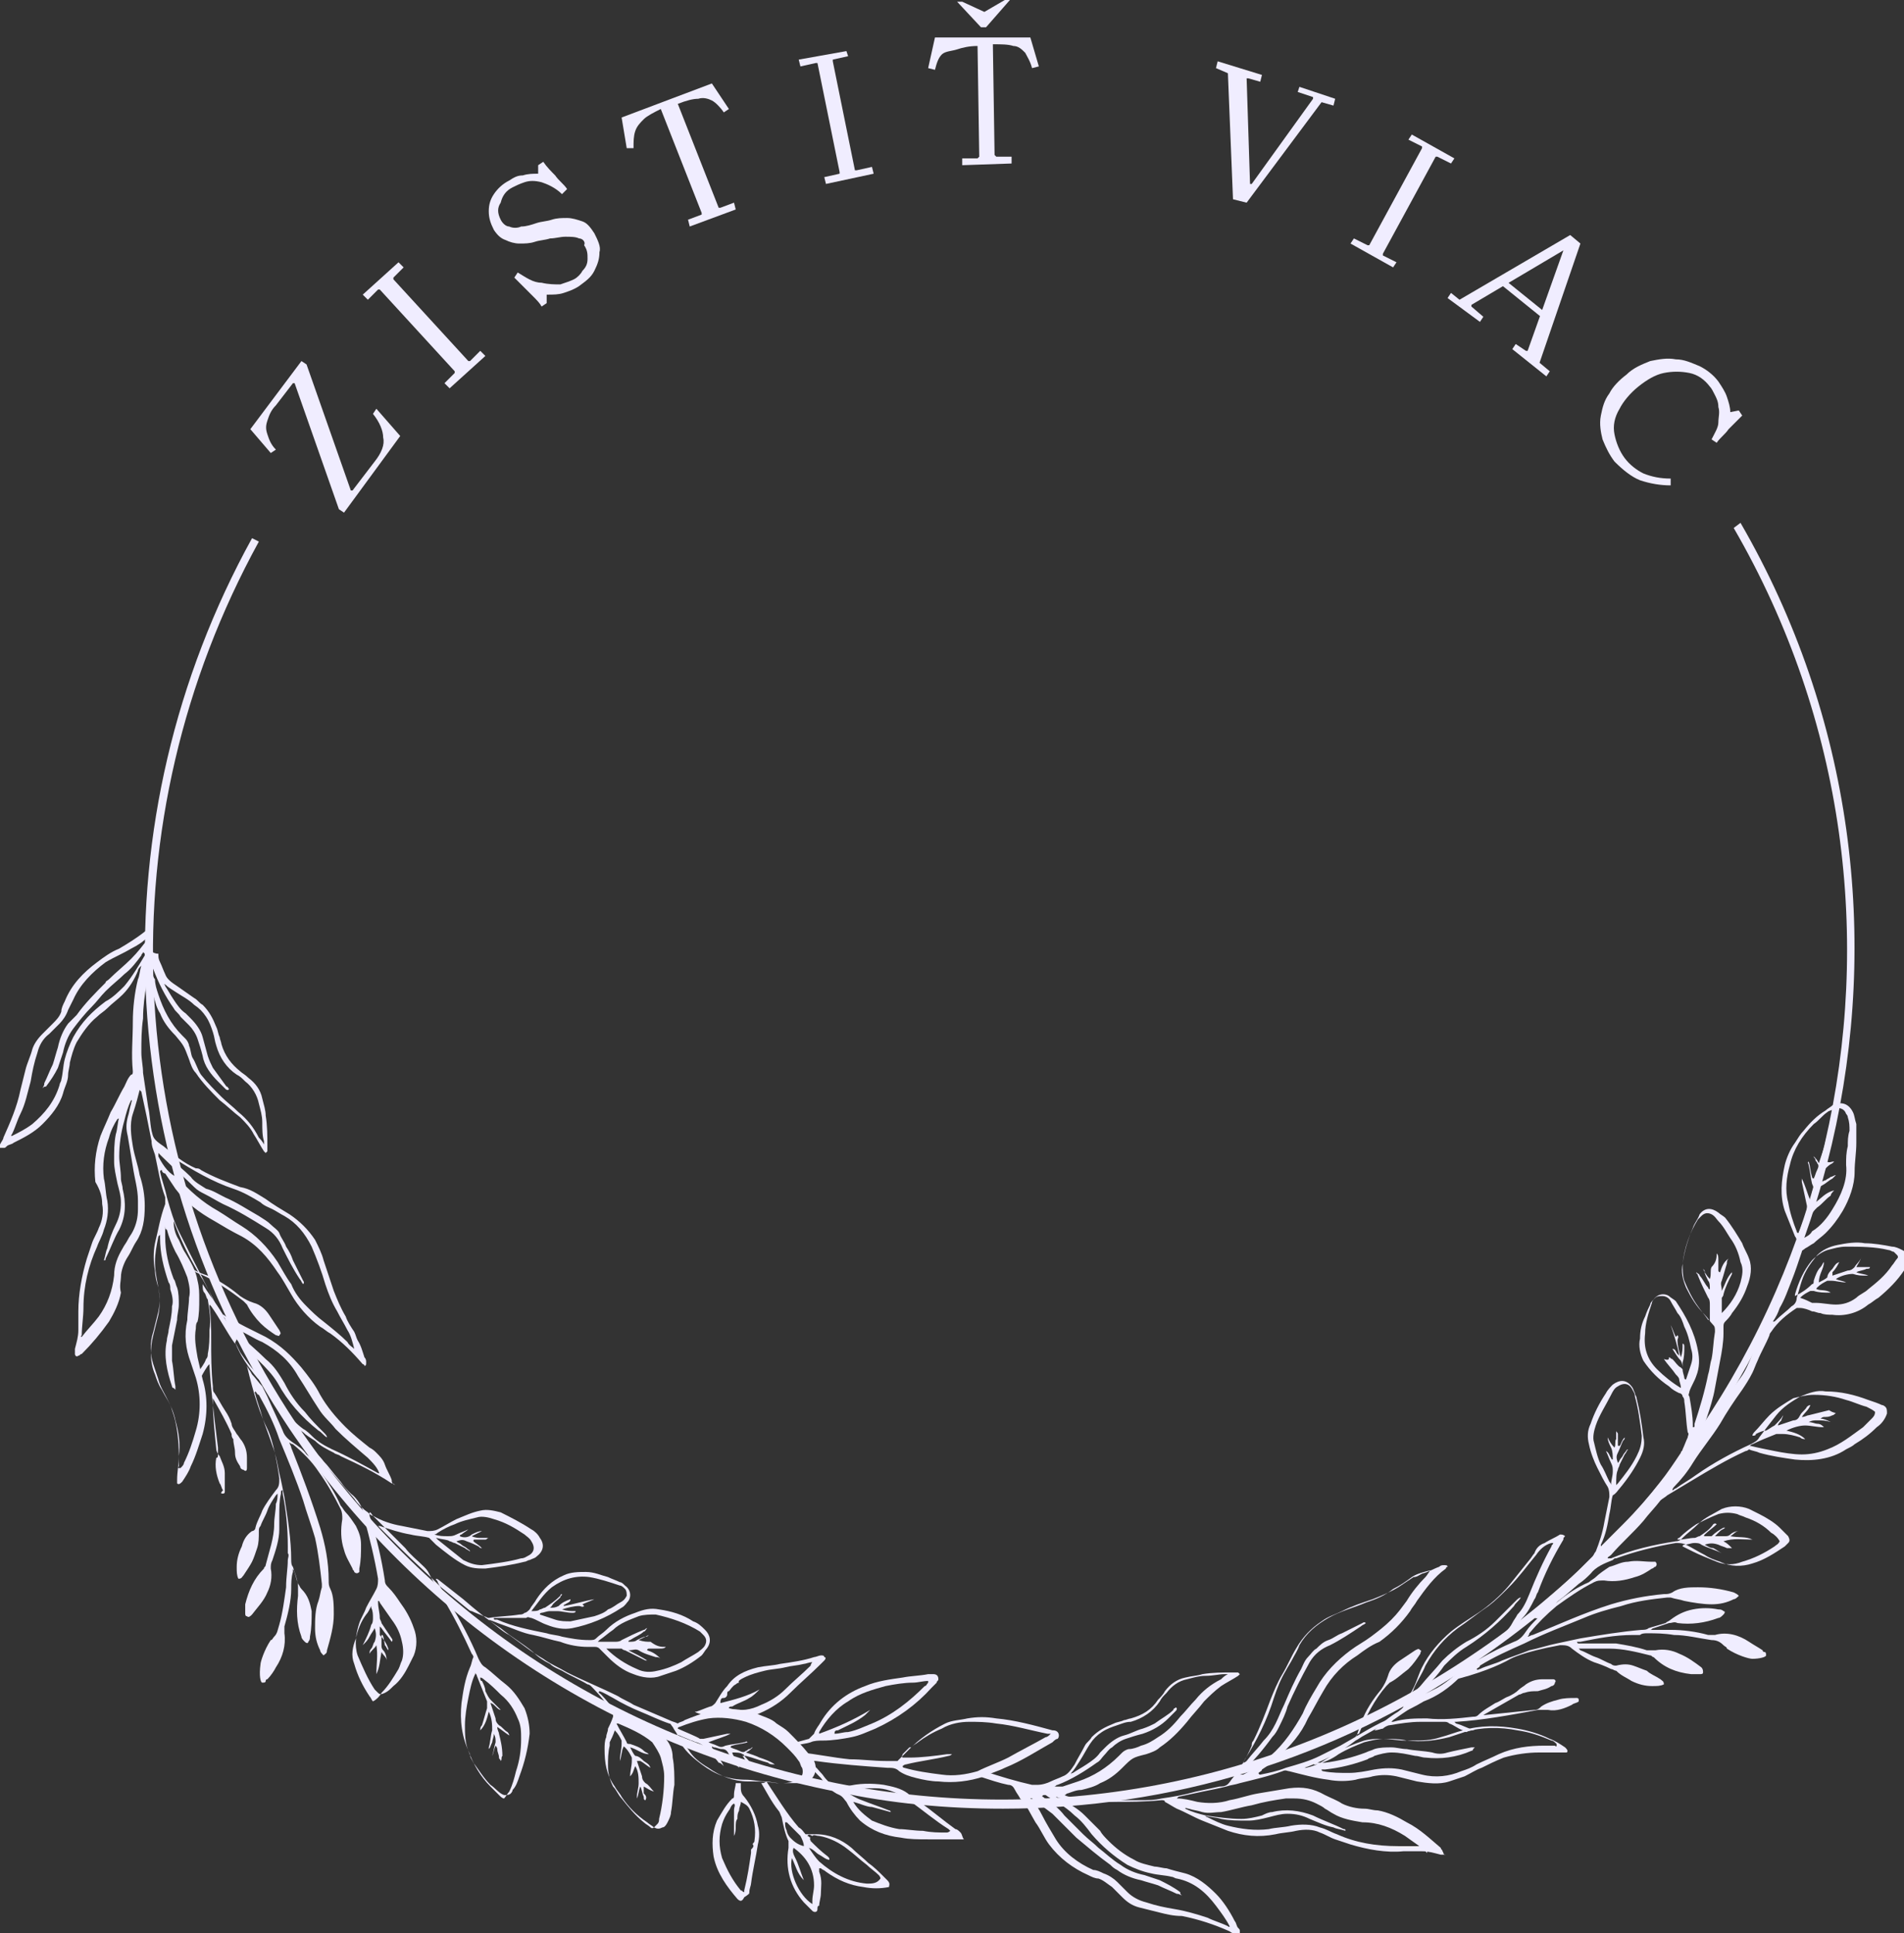 <?xml version="1.0" encoding="utf-8"?>
<!-- Generator: Adobe Illustrator 24.0.1, SVG Export Plug-In . SVG Version: 6.00 Build 0)  -->
<svg version="1.1" id="arrow" xmlns="http://www.w3.org/2000/svg" xmlns:xlink="http://www.w3.org/1999/xlink" x="0px" y="0px"
	 width="111.8px" height="113.5px" viewBox="0 0 111.8 113.5" style="enable-background:new 0 0 111.8 113.5;" xml:space="preserve"
	>
<rect x="0" y="0" width="111.8" height="113.5" fill="#333333" stroke="none"/>
<style type="text/css">
	.st0{fill:#F0EDFF;}
</style>
<g>
	<path class="st0" d="M20.2,30.1l-0.3-0.2l-2.6-7.4l-0.1,0l-1,1.3c-0.3,0.3-0.4,0.6-0.5,0.9c-0.1,0.3-0.1,0.5,0,0.8s0.2,0.6,0.5,0.9
		l-0.3,0.2l-1.2-1.4l3-4l0.3,0.2l2.6,7.4l0.1,0l1.3-1.7c0.4-0.5,0.6-1,0.5-1.4c0-0.4-0.2-0.9-0.6-1.4l0.2-0.3l1.4,1.6L20.2,30.1z"/>
	<path class="st0" d="M23.7,15.7l-0.6,0.6l0,0.1l4.4,4.8l0.1,0l0.6-0.6l0.3,0.3l-2.1,1.9l-0.3-0.3l0.6-0.6l0-0.1l-4.4-4.8l-0.1,0
		l-0.6,0.6l-0.3-0.3l2.1-1.9L23.7,15.7z"/>
	<path class="st0" d="M29.4,12.9c0.1,0.2,0.3,0.4,0.5,0.4c0.2,0.1,0.5,0.1,0.7,0c0.3,0,0.6-0.1,0.9-0.2c0.3-0.1,0.6-0.1,0.9-0.2
		s0.6-0.1,0.9-0.1c0.3,0,0.6,0.1,0.9,0.2c0.3,0.1,0.5,0.4,0.7,0.7c0.2,0.4,0.4,0.8,0.3,1.1c0,0.4-0.1,0.7-0.3,1.1s-0.5,0.6-0.9,0.9
		c-0.3,0.2-0.6,0.3-0.9,0.4c-0.3,0.1-0.6,0.1-1,0.1l0,0.5l-0.3,0.2c-0.1-0.2-0.3-0.4-0.5-0.6s-0.4-0.4-0.6-0.6
		c-0.2-0.2-0.4-0.4-0.5-0.5l0.2-0.3c0.5,0.3,0.9,0.6,1.4,0.6c0.4,0.1,0.8,0.1,1.1,0.1c0.3-0.1,0.6-0.2,0.8-0.3
		c0.2-0.1,0.4-0.3,0.5-0.5c0.2-0.2,0.3-0.4,0.3-0.7c0-0.3,0-0.5-0.2-0.8C34.4,14.2,34.2,14,34,14c-0.2-0.1-0.5-0.1-0.8-0.1
		s-0.6,0.1-0.9,0.1c-0.3,0.1-0.6,0.1-0.9,0.2s-0.6,0.1-0.9,0.1c-0.3,0-0.6-0.1-0.8-0.2c-0.3-0.1-0.5-0.3-0.7-0.6
		c-0.2-0.4-0.3-0.7-0.3-1.1c0-0.4,0.1-0.7,0.3-1c0.2-0.3,0.5-0.6,0.9-0.8c0.3-0.2,0.5-0.3,0.8-0.3c0.3-0.1,0.6-0.1,0.9-0.1l0-0.5
		l0.3-0.2c0.2,0.3,0.5,0.6,0.7,0.8c0.2,0.3,0.5,0.5,0.7,0.8L33,11.4c-0.4-0.4-0.9-0.6-1.2-0.7c-0.4-0.1-0.7-0.1-1,0
		c-0.3,0.1-0.5,0.2-0.7,0.3c-0.4,0.2-0.6,0.5-0.7,0.9C29.2,12.2,29.2,12.5,29.4,12.9z"/>
	<path class="st0" d="M41.8,4.9l1,1.5l-0.3,0.2c-0.2-0.3-0.5-0.6-0.7-0.7S41.3,5.7,41,5.8c-0.3,0-0.7,0.1-1.2,0.3l2.4,6.1l0.1,0
		l0.8-0.3l0.1,0.4l-2.7,1l-0.1-0.4l0.8-0.3l0-0.1l-2.4-6.1C38.4,6.6,38,6.8,37.8,7s-0.4,0.4-0.5,0.7c-0.1,0.3-0.1,0.6-0.1,1l-0.4,0
		l-0.3-1.8L41.8,4.9z"/>
	<path class="st0" d="M49.8,3.3l-0.9,0.2l0,0.1l1.3,6.4l0.1,0l0.9-0.2l0.1,0.4l-2.8,0.6l-0.1-0.4l0.9-0.2l0-0.1l-1.3-6.4l-0.1,0
		L47,3.9l-0.1-0.4L49.7,3L49.8,3.3z"/>
	<path class="st0" d="M60.5,2.2L61,3.9L60.6,4c-0.1-0.4-0.3-0.7-0.4-0.9c-0.2-0.2-0.4-0.4-0.7-0.4c-0.3-0.1-0.7-0.1-1.2-0.1l0.1,6.5
		l0.1,0.1l0.9,0l0,0.4l-2.9,0.1l0-0.4l0.9,0l0.1-0.1l-0.1-6.5c-0.5,0-0.9,0.1-1.2,0.2S55.5,3,55.3,3.2c-0.2,0.2-0.3,0.5-0.4,0.9
		l-0.4-0.1l0.4-1.8L60.5,2.2z M59,0l0.3,0l-1.4,1.6l-0.3,0l-1.4-1.5l0.3,0l1.3,0.6L59,0z"/>
	<path class="st0" d="M76.3,5.1l2.1,0.7l-0.1,0.4L77.6,6l-4.4,5.9l-0.8-0.2l-0.3-7.4L71.4,4l0.1-0.4l2.6,0.8l-0.1,0.4l-0.7-0.2
		l-0.1,0l0.2,6.2l0.1,0l3.6-5l0-0.1l-0.9-0.3L76.3,5.1z"/>
	<path class="st0" d="M85.2,9.6l-0.8-0.4l-0.1,0l-3.1,5.7l0,0.1l0.8,0.4l-0.2,0.3l-2.5-1.4l0.2-0.3l0.8,0.4l0.1,0l3.1-5.7l0-0.1
		l-0.8-0.4l0.2-0.3l2.5,1.4L85.2,9.6z"/>
	<path class="st0" d="M85,17.5l0.2-0.3l0.5,0.4l6.5-3.8l0.6,0.5l-2.4,7l0.6,0.5l-0.2,0.3l-2-1.6l0.2-0.3l0.6,0.4l0.1,0l2.1-5.9l0,0
		l-5.4,3.2l0,0.1l0.7,0.6l-0.2,0.3L85,17.5z M88,16.6l0.2-0.3l2.6,2.1l-0.2,0.3L88,16.6z"/>
	<path class="st0" d="M95.4,26.9c0.3,0.4,0.7,0.7,1.1,0.9c0.5,0.2,1,0.3,1.6,0.3l0,0.4c-0.6,0-1.2-0.1-1.8-0.3
		c-0.5-0.2-1-0.6-1.5-1.1l0,0c-0.3-0.4-0.5-0.8-0.7-1.3c-0.1-0.4-0.2-0.9-0.1-1.4s0.2-0.9,0.5-1.3c0.2-0.4,0.6-0.8,1-1.1
		c0.4-0.4,0.9-0.6,1.4-0.8c0.5-0.1,1-0.2,1.5-0.1c0.5,0,0.9,0.2,1.4,0.4c0.4,0.2,0.8,0.5,1.1,0.9c0.2,0.3,0.4,0.6,0.5,0.9
		s0.2,0.6,0.2,0.9l0.5-0.1l0.2,0.3c-0.3,0.3-0.5,0.5-0.8,0.8c-0.2,0.3-0.5,0.5-0.7,0.8l-0.3-0.2c0.2-0.4,0.4-0.7,0.4-1
		s0.1-0.6,0-0.9c0-0.3-0.1-0.5-0.2-0.7c-0.1-0.2-0.2-0.4-0.3-0.5c-0.3-0.4-0.7-0.7-1.2-0.8c-0.5-0.1-1-0.1-1.5,0
		c-0.5,0.1-1,0.4-1.5,0.8c-0.5,0.4-0.9,0.9-1.1,1.3c-0.3,0.5-0.4,1-0.3,1.5C94.9,26,95.1,26.5,95.4,26.9z"/>
</g>
<g>
	<path class="st0" d="M58.9,106.2c-3.3,0-6.6-0.3-9.8-1C35.9,102.6,24.5,95,17,83.9C6.5,68.2,5.7,48.1,14.8,31.6l0.4,0.2
		c-9,16.4-8.2,36.2,2.2,51.8c7.4,11,18.7,18.5,31.7,21.1c13,2.6,26.3-0.1,37.3-7.5c21.7-14.5,28.5-43.6,15.4-66.2l0.4-0.3
		c13.2,22.8,6.3,52.2-15.6,66.9C78.4,103.3,68.7,106.2,58.9,106.2z"/>
</g>
<g>
	<g>
		<path class="st0" d="M84.7,108.7c0-0.1-0.1-0.1-0.1-0.2c-0.6-0.5-1.2-1.1-2-1.5c-0.5-0.3-1.1-0.6-1.7-0.7c-0.3,0-0.5-0.1-0.8-0.1
			c-0.4,0-0.9-0.1-1.3-0.3c-0.3-0.2-0.6-0.3-1-0.5c-0.7-0.4-1.3-0.5-2.1-0.4c-0.6,0.1-1.2,0.2-1.8,0.3c-0.6,0.1-1.1,0.3-1.7,0.4
			c-0.6,0.2-1.3,0.2-1.9,0.1c-0.4-0.1-0.8-0.2-1.2-0.2c0,0,0.1-0.1,0.1-0.1c0.5-0.1,0.9-0.2,1.4-0.3c0.5-0.1,1-0.2,1.4-0.3
			c0.3-0.1,0.5-0.1,0.8-0.2c0.8-0.2,1.7-0.4,2.5-0.7c0.2-0.1,0.3,0,0.4,0c0.8,0.2,1.5,0.4,2.3,0.5c0.5,0.1,1.1,0.1,1.6,0
			c0.3-0.1,0.7-0.1,1-0.2c0.5-0.1,0.9-0.1,1.4,0c0.4,0.1,0.8,0.2,1.2,0.3c0.6,0.1,1.3,0.2,1.9,0c0.3-0.1,0.6-0.2,0.9-0.3
			c0.4-0.2,0.7-0.4,1-0.5c0.4-0.2,0.8-0.4,1.3-0.6c0.7-0.2,1.4-0.3,2.1-0.3c0.5,0,0.9,0,1.4,0c0.1,0,0.1,0,0.2,0
			c0.1-0.1,0-0.2-0.1-0.3c-0.3-0.2-0.6-0.4-0.9-0.5c-0.6-0.3-1.3-0.5-1.9-0.6c-1.1-0.2-2.2-0.2-3.2,0.1c-0.4,0.1-0.9,0.3-1.3,0.4
			c-0.6,0.2-1.1,0.2-1.7,0.2c-0.1,0-0.3,0-0.4,0c-0.4,0-0.9-0.1-1.3-0.1c-0.4,0-0.7,0-1.1,0.1c-0.6,0.2-1.1,0.4-1.6,0.7
			c-0.3,0.2-0.5,0.3-0.8,0.5c-0.3,0.2-0.6,0.3-1,0.4c0,0-0.1,0-0.1,0c1.1-0.4,2.1-0.9,3-1.6c0.2-0.1,0.3-0.2,0.5-0.3
			c0.7-0.4,1.3-0.7,2-1.2c0,0,0.1-0.1,0.1-0.1c0.5-0.2,0.9-0.4,1.4-0.7c0.8-0.3,1.5-0.8,2.1-1.4c0.3-0.3,0.6-0.6,0.9-0.9
			c0.3-0.3,0.6-0.6,1-0.8c0.5-0.3,1-0.7,1.3-1.1c0.2-0.2,0.3-0.5,0.5-0.7c0.3-0.3,0.5-0.7,0.7-1.1c0.1-0.1,0.1-0.3,0.2-0.4
			c0.4-1.1,0.9-2.1,1.5-3.1c0-0.1,0-0.1,0.1-0.2c-0.1-0.1-0.2-0.1-0.3-0.1c-0.3,0.2-0.6,0.3-0.9,0.5c-0.3,0.1-0.5,0.3-0.6,0.6
			c-0.1,0.1-0.2,0.3-0.3,0.4c-0.4,0.5-0.8,1-1.2,1.5c-0.5,0.6-1.2,1.2-1.8,1.6c-0.6,0.4-1.1,0.7-1.6,1.1c-0.7,0.6-1.3,1.3-1.7,2.1
			c-0.2,0.4-0.3,0.8-0.5,1.2c-0.2,0.4-0.4,0.7-0.6,1.1c0,0.1-0.1,0.1-0.1,0.2c-0.3,0.2-0.6,0.5-0.9,0.6c-0.9,0.4-1.8,1-2.7,1.5
			c-0.4,0.2-0.8,0.4-1.2,0.6c-0.6,0.3-1.3,0.5-2,0.7c-0.5,0.2-1,0.3-1.5,0.4c0,0-0.1,0-0.1-0.1c0.1-0.1,0.2-0.1,0.2-0.2
			c0.3-0.2,0.6-0.4,0.9-0.7c0.8-0.7,1.4-1.4,1.8-2.3c0.3-0.5,0.6-1.1,0.9-1.6c0.5-0.9,1.2-1.6,2-2.1c0.4-0.3,0.8-0.6,1.3-0.8
			c0.7-0.5,1.3-1.1,1.8-1.8c0.1-0.2,0.3-0.4,0.4-0.6c0.5-0.7,1-1.4,1.7-1.9c0,0,0-0.1,0.1-0.1c0-0.1-0.1-0.1-0.2-0.1
			c-0.1,0-0.2,0-0.3,0.1c-0.3,0.1-0.6,0.3-1,0.4c-0.2,0.1-0.3,0.2-0.5,0.2c-0.3,0.2-0.6,0.4-0.9,0.6c-0.5,0.3-1,0.5-1.5,0.7
			c-0.6,0.2-1.2,0.4-1.8,0.7c-0.4,0.2-0.8,0.3-1.2,0.6c-0.6,0.4-1.1,0.9-1.5,1.6c-0.3,0.5-0.5,1-0.8,1.5c-0.3,0.5-0.5,1-0.7,1.5
			c-0.3,0.8-0.6,1.6-1,2.4c-0.1,0.1-0.1,0.2-0.1,0.3c-0.3,0.7-0.7,1.4-1.2,2c-0.2,0.3-0.3,0.4-0.7,0.4c-0.5,0.1-0.9,0.2-1.4,0.3
			c-0.7,0.2-1.3,0.3-2,0.4c-0.4,0.1-0.8,0.1-1.2,0.1c-0.7,0-1.3,0-2,0c-0.7,0-1.4-0.1-2.1-0.2c-0.1,0-0.2,0-0.4-0.1
			c0.1,0,0.1-0.1,0.2-0.1c0.3-0.1,0.5-0.2,0.8-0.2c0.4-0.1,0.8-0.2,1.1-0.4c0.5-0.2,0.9-0.5,1.3-0.9c0.6-0.6,0.6-0.6,1.4-0.8
			c0.3-0.1,0.6-0.2,0.8-0.4c0.6-0.4,1.1-0.9,1.6-1.5c0.3-0.4,0.7-0.8,1-1.2c0.3-0.3,0.6-0.6,1-0.9c0.3-0.2,0.7-0.4,1-0.6
			c0,0,0.1-0.1,0.1-0.1c0,0-0.1-0.1-0.1-0.1c-0.1,0-0.2,0-0.3,0c-0.6,0-1.2,0-1.8,0.1c-0.3,0.1-0.6,0.1-1,0.2
			c-0.5,0.1-0.9,0.4-1.2,0.8c-0.1,0.2-0.3,0.4-0.4,0.5c-0.4,0.6-0.9,0.9-1.6,1.1c-0.1,0-0.3,0.1-0.4,0.1c-0.2,0.1-0.4,0.1-0.6,0.2
			c-0.5,0.2-0.9,0.4-1.3,0.8c-0.1,0.2-0.3,0.3-0.4,0.5c-0.2,0.4-0.4,0.7-0.6,1.1c-0.2,0.3-0.4,0.6-0.7,0.7c-0.2,0.1-0.5,0.2-0.7,0.3
			c-0.2,0.1-0.5,0.2-0.8,0.2c-0.1,0-0.2,0-0.3,0c-0.9-0.2-1.9-0.5-2.8-0.8c-0.1,0-0.2-0.1-0.2-0.1c0,0.1,0,0.3-0.1,0.4
			c0.6,0.2,1.2,0.4,1.7,0.5c0.2,0,0.3,0.1,0.4,0.3c0.1,0.2,0.2,0.3,0.3,0.5c0.4,0.4,0.6,0.9,0.9,1.4c0.3,0.4,0.5,0.9,0.8,1.3
			c0.6,0.8,1.4,1.4,2.3,1.8c0.2,0.1,0.4,0.2,0.6,0.2c0.3,0.1,0.5,0.3,0.8,0.5c0.2,0.2,0.4,0.4,0.6,0.6c0.3,0.3,0.6,0.5,1,0.6
			c0.4,0.1,0.8,0.2,1.2,0.3c0.4,0.1,0.8,0.2,1.3,0.2c1,0.2,1.9,0.5,2.8,0.9c0.1,0.1,0.2,0.1,0.4,0.2c0.1,0,0.1,0.1,0.2,0
			c0,0,0-0.1,0-0.2c0-0.1,0-0.1-0.1-0.2c-0.1-0.1-0.1-0.3-0.2-0.4c-0.3-0.6-0.7-1.2-1.1-1.6c-0.5-0.5-1.1-1-1.8-1.2
			c-0.4-0.1-0.8-0.2-1.1-0.3c-0.2,0-0.5-0.1-0.7-0.1c-0.4-0.1-0.9-0.2-1.2-0.4c-0.6-0.3-1.1-0.7-1.5-1.1c-0.2-0.2-0.4-0.4-0.5-0.6
			c-0.3-0.3-0.6-0.6-0.9-0.9c-0.4-0.4-0.9-0.7-1.4-0.9c-0.1,0-0.2-0.1-0.3-0.2c0.3,0.1,0.6,0.1,0.8,0.1c0.8,0.1,1.7,0.2,2.5,0.2
			c1,0,1.9,0,2.9-0.1c0.1,0,0.2,0,0.2,0.1c0.2,0.1,0.5,0.3,0.7,0.4c0.5,0.2,1,0.5,1.5,0.7c0.5,0.2,1,0.4,1.5,0.6
			c0.9,0.3,1.8,0.4,2.8,0.2c0.4-0.1,0.8-0.1,1.2-0.2c0.5-0.1,1-0.1,1.4,0.1c0.3,0.1,0.6,0.3,0.9,0.4c0.3,0.1,0.6,0.2,0.9,0.3
			c1,0.3,2.1,0.5,3.1,0.4c0.4,0,0.7,0,1.1,0c0.4,0,0.7,0.1,1.1,0.2c0.1,0,0.2,0,0.3,0C84.7,108.9,84.8,108.8,84.7,108.7z
			 M77.3,103.6c0.4-0.1,0.9-0.3,1.3-0.6c0.5-0.3,1-0.5,1.5-0.7c0.4-0.1,0.8-0.2,1.2-0.2c0.4,0,0.9,0,1.3,0.1c0.9,0.1,1.7,0,2.5-0.2
			c0.3-0.1,0.6-0.2,0.9-0.3c1-0.3,2.1-0.3,3.1-0.1c0.7,0.1,1.3,0.3,2,0.6c0.1,0,0.2,0.1,0.3,0.2c0,0,0,0,0,0.1c0,0.1-0.1,0-0.1,0
			c-0.2,0-0.4,0-0.6,0c-0.9,0-1.8,0.1-2.7,0.5c-0.4,0.2-0.9,0.4-1.3,0.6c-0.3,0.2-0.6,0.3-0.9,0.4c-0.7,0.3-1.5,0.4-2.3,0.2
			c-0.4-0.1-0.8-0.2-1.2-0.3c-0.5-0.1-1-0.1-1.6,0c-0.5,0.1-1,0.2-1.5,0.2c-0.5,0-1,0-1.5-0.1c0,0-0.1,0-0.1-0.1c0.1,0,0.2,0,0.2,0
			c0.9-0.1,1.7-0.3,2.5-0.6c0.1-0.1,0.3-0.1,0.4-0.2c0.3-0.1,0.7-0.2,1-0.2c0.5,0,0.9,0.1,1.4,0.2c0.2,0,0.4,0.1,0.6,0.1
			c0.9,0.1,1.8,0,2.7-0.4c0,0,0.1,0,0.1-0.1c0,0,0,0,0.1-0.1c-0.1,0-0.1,0-0.2,0c-0.5,0.1-1,0.2-1.4,0.3c-0.3,0.1-0.6,0.1-0.9,0
			c-0.5-0.1-1-0.1-1.5-0.2c-0.3,0-0.6-0.1-0.9-0.1c-0.3,0-0.7,0-1,0.1c-0.2,0.1-0.3,0.1-0.5,0.2c-0.8,0.3-1.6,0.5-2.4,0.6
			c-0.2,0-0.4,0-0.7,0C77.2,103.7,77.2,103.6,77.3,103.6z M83.3,99.5c0.5-0.5,1.1-1.1,1.5-1.7c0.4-0.4,0.8-0.8,1.3-1.1
			c1.1-0.7,2-1.5,2.8-2.4c0.1-0.2,0.3-0.3,0.4-0.5c-0.1,0-0.2,0.1-0.3,0.2c-0.4,0.4-0.8,0.8-1.2,1.2c-0.5,0.5-1.1,0.9-1.7,1.2
			c-0.5,0.3-1,0.7-1.4,1.1c-0.4,0.5-0.9,1-1.3,1.5c-0.1,0.1-0.2,0.2-0.3,0.3c0,0-0.1,0.1-0.2,0.1c0-0.1,0.1-0.1,0.1-0.2
			c0.2-0.5,0.5-0.9,0.7-1.4c0.5-0.9,1.1-1.6,1.9-2.2c0.6-0.4,1.2-0.9,1.8-1.3c0.4-0.3,0.8-0.7,1.2-1.1c0.6-0.6,1.1-1.3,1.6-1.9
			c0.2-0.3,0.5-0.6,0.9-0.7c0,0,0,0,0.1,0c0,0.1-0.1,0.1-0.1,0.2c-0.5,0.9-0.9,1.8-1.3,2.8c-0.2,0.5-0.4,0.9-0.7,1.2
			c-0.1,0.2-0.2,0.3-0.3,0.5c-0.2,0.4-0.6,0.7-1,1c-0.1,0.1-0.3,0.2-0.4,0.3c-0.5,0.3-0.9,0.7-1.3,1.1c-0.5,0.5-1,1-1.7,1.4
			c-0.4,0.2-0.8,0.4-1.2,0.6C83.2,99.5,83.3,99.5,83.3,99.5z M76.7,103.5C76.7,103.5,76.6,103.5,76.7,103.5
			C76.6,103.5,76.6,103.5,76.7,103.5C76.6,103.5,76.6,103.5,76.7,103.5z M74.7,102c0.2-0.2,0.3-0.4,0.4-0.6c0.2-0.4,0.4-0.8,0.5-1.2
			c0.4-0.9,0.8-1.7,1.3-2.6c0.3-0.5,0.7-0.8,1.2-1c0.6-0.3,1.2-0.7,1.8-1.1c0.1-0.1,0.2-0.1,0.3-0.2c-0.1-0.1-0.2,0-0.2,0
			c-0.4,0.2-0.8,0.4-1.2,0.6c-0.3,0.1-0.5,0.3-0.8,0.4c-0.3,0.1-0.5,0.3-0.7,0.5c-0.2,0.1-0.3,0.3-0.5,0.5c-0.2,0.2-0.3,0.5-0.4,0.7
			c-0.4,0.7-0.7,1.4-1,2.1c-0.2,0.4-0.3,0.7-0.5,1.1c-0.2,0.4-0.4,0.7-0.7,1c-0.3,0.4-0.7,0.8-1,1.2c0,0-0.1,0.1-0.2,0.1
			c0-0.1,0.1-0.1,0.1-0.2c0.7-1.1,1.3-2.3,1.7-3.6c0.2-0.6,0.4-1.1,0.7-1.6c0.1-0.2,0.3-0.5,0.4-0.7c0.1-0.2,0.3-0.5,0.4-0.8
			c0.4-0.7,1-1.2,1.7-1.6c0.7-0.4,1.5-0.6,2.2-0.9c0.6-0.2,1.1-0.4,1.6-0.8c0.4-0.2,0.7-0.4,1.1-0.7c0.3-0.2,0.7-0.3,1.1-0.4
			c-0.1,0.1-0.2,0.3-0.3,0.4c-0.4,0.4-0.8,0.9-1.1,1.4c-0.3,0.4-0.5,0.7-0.9,1.1c-0.4,0.4-0.8,0.7-1.2,1c-0.4,0.3-0.8,0.5-1.2,0.8
			c-0.8,0.6-1.5,1.3-2,2.2c-0.3,0.5-0.6,1-0.8,1.5c-0.5,0.9-1.1,1.8-1.9,2.5c-0.5,0.4-1,0.8-1.6,1.1c-0.1,0-0.1,0-0.2,0
			c0.1-0.1,0.2-0.2,0.2-0.2C73.6,103.4,74.2,102.7,74.7,102z M60.3,105.4C60.3,105.4,60.3,105.4,60.3,105.4
			C60.3,105.3,60.3,105.4,60.3,105.4z M63.1,106.6c0.4,0.3,0.7,0.7,1,1.1c0.6,0.7,1.3,1.3,2.1,1.8c0.4,0.2,0.9,0.4,1.4,0.5
			c0.4,0.1,0.8,0.1,1.2,0.2c0.1,0,0.2,0.1,0.3,0.1c1,0.2,1.7,0.8,2.3,1.6c0.3,0.4,0.6,0.8,0.8,1.2c0,0.1-0.1,0-0.1,0
			c-0.4-0.2-0.8-0.3-1.2-0.5c-0.6-0.2-1.3-0.4-1.9-0.5c-0.6-0.1-1.1-0.2-1.7-0.4c-0.4-0.1-0.8-0.3-1.1-0.6c-0.2-0.2-0.4-0.4-0.6-0.6
			c-0.2-0.2-0.5-0.4-0.8-0.5c-0.2-0.1-0.4-0.2-0.6-0.2c-0.9-0.4-1.7-1-2.2-1.8c-0.3-0.5-0.6-1-0.8-1.4c-0.2-0.4-0.4-0.7-0.7-1
			c0,0,0.1,0,0.1,0c0.4,0.3,0.8,0.6,1.2,0.9c0.4,0.4,0.8,0.8,1.2,1.2c0.1,0.1,0.2,0.2,0.2,0.2c0.6,0.5,1.3,1.1,2,1.6
			c0.1,0.1,0.2,0.2,0.4,0.3c0.4,0.3,0.9,0.5,1.4,0.6c0.3,0.1,0.7,0.2,1,0.3c0.4,0.2,0.7,0.3,1.1,0.5c0.1,0,0.1,0,0.3,0.1
			c-0.1-0.1-0.1-0.1-0.1-0.2c-0.4-0.3-0.8-0.5-1.2-0.7c-0.3-0.1-0.6-0.2-0.9-0.3c-0.5-0.1-1-0.3-1.4-0.6c-0.5-0.3-0.9-0.7-1.3-1
			c-0.3-0.3-0.6-0.5-0.9-0.8c-0.4-0.4-0.7-0.7-1.1-1.1c-0.3-0.4-0.7-0.7-1.1-1c-0.1,0-0.1-0.1-0.2-0.1c0,0,0,0,0-0.1c0,0,0,0,0,0.1
			c0,0,0-0.1,0.1-0.1c0,0,0,0,0.1,0C61.8,105.7,62.5,106,63.1,106.6z M61.9,104.9c0.1,0,0.1-0.1,0.2-0.1c0.8-0.3,1.6-0.8,2.3-1.3
			c0.2-0.1,0.3-0.3,0.4-0.4c0.2-0.2,0.3-0.4,0.5-0.5c0.2-0.2,0.5-0.4,0.8-0.5c0.3-0.1,0.6-0.2,1-0.3c0.6-0.2,1.1-0.5,1.5-0.9
			c0.1-0.1,0.3-0.3,0.4-0.4c0.1-0.1,0.1-0.1,0.1-0.2c-0.1-0.1-0.1,0-0.1,0c0,0-0.1,0-0.1,0.1c-0.3,0.3-0.7,0.5-1.1,0.8
			c-0.2,0.1-0.4,0.2-0.7,0.3c-0.4,0.1-0.7,0.3-1.1,0.4c-0.4,0.1-0.8,0.4-1.1,0.7c-0.1,0.1-0.2,0.2-0.3,0.3c-0.2,0.3-0.5,0.5-0.8,0.7
			c-0.3,0.2-0.5,0.3-0.8,0.5c0,0-0.1,0-0.1,0.1c0-0.1,0-0.1,0-0.1c0.2-0.2,0.3-0.4,0.5-0.7c0.2-0.3,0.4-0.7,0.6-1
			c0.2-0.3,0.4-0.5,0.7-0.7c0.3-0.2,0.6-0.3,0.9-0.4c0.3-0.1,0.5-0.2,0.8-0.2c0.7-0.2,1.3-0.6,1.7-1.2c0.1-0.2,0.2-0.3,0.4-0.5
			c0.3-0.4,0.7-0.7,1.2-0.8c0.4-0.1,0.7-0.2,1.1-0.2c0.4,0,0.8-0.1,1.1-0.1c0.1,0,0.1,0,0.2,0c-0.2,0.1-0.3,0.2-0.4,0.3
			c-0.6,0.3-1.1,0.7-1.5,1.2c-0.3,0.3-0.6,0.7-0.9,1c-0.4,0.5-0.8,0.9-1.3,1.2c-0.3,0.2-0.6,0.4-1,0.5c-0.2,0.1-0.5,0.2-0.7,0.2
			c-0.1,0-0.3,0.1-0.4,0.2c-0.1,0.1-0.1,0.1-0.2,0.2c-0.7,0.7-1.5,1.2-2.4,1.5c-0.3,0.1-0.6,0.2-0.9,0.3
			C62.5,104.9,62.2,104.9,61.9,104.9z M83.7,108.4c-0.5,0-1.1,0-1.6,0c-1.3,0-2.5-0.2-3.6-0.7c-0.3-0.1-0.6-0.3-1-0.4
			c-0.5-0.2-1.1-0.2-1.7-0.1c-0.4,0.1-0.9,0.1-1.3,0.2c-0.8,0.1-1.6,0-2.4-0.2c-0.4-0.1-0.8-0.3-1.2-0.5c-0.1,0-0.1-0.1-0.2-0.1
			c0,0,0,0,0,0c0.3,0.1,0.7,0.1,1,0.2c0.5,0.1,1,0.1,1.6,0.1c0.4,0,0.8-0.1,1.2-0.2c0.4-0.1,0.7-0.2,1.1-0.2c0.5,0,0.9,0.1,1.3,0.3
			c0.5,0.2,0.9,0.4,1.4,0.5c0.2,0.1,0.4,0.1,0.7,0.2c0-0.1,0-0.1-0.1-0.1c-0.6-0.3-1.2-0.5-1.8-0.8c-0.8-0.3-1.6-0.4-2.4-0.2
			c-0.2,0-0.4,0.1-0.6,0.2c-0.4,0.1-0.8,0.2-1.2,0.2c-0.7,0-1.4-0.1-2.1-0.2c-0.4-0.1-0.8-0.2-1.2-0.4c0-0.1,0.1,0,0.2,0
			c0.3,0.1,0.5,0.1,0.8,0.2c0.4,0.1,0.7,0,1.1,0c0.6-0.1,1.2-0.3,1.8-0.4c0.7-0.2,1.3-0.3,2-0.4c0.2,0,0.3,0,0.5,0
			c0.5,0,0.9,0.1,1.3,0.3c0.2,0.1,0.4,0.2,0.5,0.3c0.2,0.1,0.3,0.2,0.5,0.3c0.5,0.3,1.1,0.4,1.7,0.5c0.9,0,1.7,0.3,2.5,0.8
			c0.4,0.3,0.9,0.6,1.3,1C83.8,108.4,83.8,108.4,83.7,108.4z"/>
		<path class="st0" d="M61.3,104.8C61.3,104.8,61.3,104.8,61.3,104.8C61.3,104.8,61.3,104.8,61.3,104.8
			C61.3,104.9,61.3,104.9,61.3,104.8C61.3,104.8,61.3,104.8,61.3,104.8z"/>
		<path class="st0" d="M90.1,94.8c0.2-0.4,0.4-0.6,0.6-0.8c0.7-0.6,1.4-1.2,2-1.8c0.3-0.3,0.5-0.5,0.8-0.8c0.1-0.1,0.1-0.2,0.2-0.3
			c0.2-0.5,0.4-1.1,0.5-1.7c0.1-0.5,0.2-1,0.3-1.5c0-0.2,0-0.4-0.1-0.6c-0.2-0.3-0.4-0.7-0.6-1.1c-0.2-0.4-0.4-0.9-0.5-1.4
			c-0.1-0.4-0.1-0.8,0.1-1.2c0.2-0.6,0.5-1.2,0.9-1.8c0.1-0.2,0.3-0.4,0.4-0.5c0.4-0.3,0.8-0.3,1.1,0.1c0.1,0.1,0.1,0.2,0.2,0.4
			c0,0.1,0.1,0.2,0.1,0.3c0.2,0.8,0.3,1.5,0.4,2.3c0.1,0.4,0,0.8-0.2,1.2c-0.3,0.6-0.7,1.2-1.2,1.8c-0.1,0.1-0.2,0.3-0.4,0.4
			c-0.1,0.3-0.1,0.7-0.2,1.1c-0.1,0.6-0.2,1.2-0.5,1.8c0,0,0,0.1,0,0.1c0,0,0,0,0,0c0.1-0.1,0.1-0.1,0.2-0.2
			c0.4-0.4,0.7-0.7,1.1-1.1c0.8-0.8,1.5-1.6,2.2-2.5c0.4-0.5,0.8-1.1,1.2-1.7c0-0.1,0.1-0.1,0.1-0.2c0.1-0.2,0.2-0.5,0.3-0.7
			c0-0.1,0.1-0.2,0-0.3c-0.1-0.6-0.1-1.2-0.2-1.8c0-0.1,0-0.2-0.1-0.3c0-0.1-0.1-0.2-0.2-0.2c-0.2-0.1-0.4-0.2-0.6-0.4
			c-0.6-0.4-1.1-0.9-1.5-1.5c-0.2-0.4-0.3-0.9-0.2-1.3c0-0.5,0.1-0.9,0.3-1.3c0.1-0.3,0.2-0.5,0.3-0.7c0-0.1,0.1-0.2,0.2-0.3
			c0.2-0.3,0.6-0.4,0.9-0.2c0.1,0.1,0.3,0.2,0.4,0.3c0.6,0.9,1.1,1.8,1.3,2.9c0.1,0.5,0.1,1-0.1,1.5c-0.1,0.3-0.3,0.6-0.4,0.9
			c0,0.1-0.1,0.2,0,0.3c0.1,0.6,0.2,1.1,0.2,1.7c0,0,0,0.1,0,0.1c0.1,0,0.1,0,0.1-0.1c0,0,0-0.1,0-0.1c0.3-0.9,0.6-1.9,0.8-2.9
			c0.1-0.3,0.1-0.6,0.2-0.9c0.1-0.5,0.1-1,0.2-1.6c0-0.2,0-0.3-0.1-0.4c-0.2-0.2-0.3-0.4-0.5-0.6c-0.5-0.5-0.8-1-1.1-1.6
			c-0.2-0.5-0.3-0.9-0.2-1.4c0.1-0.7,0.3-1.4,0.6-2.1c0.1-0.3,0.3-0.5,0.4-0.8c0.3-0.4,0.7-0.4,1.1-0.1c0.1,0.1,0.3,0.2,0.4,0.3
			c0.4,0.5,0.7,1,1,1.5c0.1,0.3,0.3,0.6,0.4,0.9c0.2,0.5,0.1,1.1-0.1,1.6c-0.2,0.6-0.5,1.1-0.9,1.6c-0.1,0.2-0.3,0.4-0.4,0.5
			c-0.1,0.1-0.1,0.2-0.1,0.3c0,0.1,0,0.3,0,0.4c0,0.5-0.1,1.1-0.2,1.6c-0.1,0.5-0.2,1.1-0.3,1.6c-0.1,0.6-0.3,1.2-0.5,1.8
			c-0.1,0.3-0.2,0.5-0.3,0.8c0,0,0.1-0.1,0.1-0.1c0.3-0.4,0.6-0.8,0.8-1.1c0.4-0.7,0.9-1.3,1.4-2c0.3-0.4,0.5-0.9,0.7-1.4
			c0.4-1,0.8-2,1.3-3c0.1-0.3,0.3-0.6,0.4-0.9c0.3-0.7,0.6-1.4,0.8-2.1c0.1-0.2,0.1-0.3,0.2-0.5c-0.1-0.1-0.1-0.3-0.2-0.4
			c-0.2-0.5-0.4-1-0.6-1.5c-0.3-0.9-0.2-1.8,0-2.7c0.1-0.4,0.3-0.9,0.6-1.3c0.2-0.3,0.3-0.5,0.5-0.7c0.4-0.5,0.8-0.9,1.3-1.2
			c0.1-0.1,0.3-0.2,0.4-0.3c0.4-0.2,0.9-0.2,1.2,0.4c0.1,0.2,0.1,0.4,0.2,0.7c0,0.4,0,0.7,0,1.1c0,0.6-0.1,1.1-0.1,1.7
			c0,0.8-0.3,1.6-0.7,2.3c-0.3,0.5-0.6,0.9-1,1.3c-0.2,0.2-0.5,0.4-0.7,0.6c-0.2,0.1-0.3,0.2-0.5,0.3c-0.1,0.1-0.2,0.1-0.2,0.2
			c-0.2,0.6-0.4,1.2-0.6,1.7c-0.2,0.5-0.4,1.1-0.7,1.6c-0.1,0.3-0.2,0.5-0.4,0.8c0.1,0,0.1,0,0.2-0.1c0.3-0.3,0.6-0.5,0.9-0.8
			c0.2-0.1,0.3-0.3,0.3-0.5c0.1-0.3,0.2-0.7,0.3-1c0.2-0.6,0.5-1,0.9-1.5c0.3-0.3,0.7-0.5,1.2-0.6c0.5-0.1,1.1-0.2,1.6-0.1
			c0.5,0,1.1,0.1,1.6,0.2c0.2,0,0.4,0.1,0.6,0.2c0.2,0.1,0.3,0.2,0.3,0.3c0.1,0.2,0.1,0.3,0,0.5c-0.1,0.1-0.2,0.3-0.2,0.4
			c-0.4,0.6-0.9,1.1-1.5,1.6c-0.2,0.1-0.4,0.3-0.6,0.4c-0.6,0.5-1.4,0.7-2.1,0.6c-0.2,0-0.5,0-0.7-0.1c-0.2,0-0.3-0.1-0.5-0.1
			c-0.2-0.1-0.5-0.2-0.7-0.2c-0.1,0-0.2,0-0.2,0c-0.6,0.4-1.1,0.8-1.5,1.4c0,0-0.1,0.1-0.1,0.2c-0.2,0.5-0.5,1-0.7,1.5
			c-0.1,0.2-0.2,0.5-0.3,0.7c-0.2,0.4-0.4,0.7-0.6,1c-0.5,0.7-0.9,1.3-1.3,2c-0.5,0.8-1.1,1.5-1.6,2.3c-0.3,0.5-0.7,1-1.1,1.4
			c0,0-0.1,0.1-0.1,0.2c0.1,0,0.1-0.1,0.2-0.1c0.4-0.3,0.8-0.5,1.2-0.8c1-0.7,2.1-1.3,3.2-1.8c0.2-0.1,0.4-0.2,0.5-0.4
			c0.3-0.4,0.6-0.8,1-1.3c0.4-0.5,0.9-0.8,1.4-1.1c0.5-0.2,1-0.4,1.5-0.3c0.9,0,1.7,0.2,2.5,0.5c0.3,0.1,0.6,0.2,0.8,0.3
			c0.1,0,0.2,0.1,0.2,0.1c0.1,0.1,0.1,0.2,0.1,0.4c-0.1,0.3-0.3,0.6-0.6,0.8c-0.4,0.4-0.8,0.7-1.3,1c-0.1,0.1-0.3,0.2-0.5,0.3
			c-0.9,0.6-2,0.7-3,0.6c-0.7-0.1-1.4-0.2-2.1-0.4c-0.2-0.1-0.4-0.1-0.6-0.2c0,0-0.1,0.1-0.2,0.1c-1.1,0.5-2.1,1.1-3.1,1.7
			c-0.5,0.3-1,0.6-1.5,0.9c-0.1,0.1-0.3,0.2-0.4,0.3c-0.3,0.4-0.7,0.8-1,1.2c-0.6,0.7-1.3,1.3-1.9,2c-0.1,0.1-0.2,0.1-0.2,0.2
			c0.1,0,0.1,0,0.2,0c1.2-0.5,2.5-0.8,3.8-1c0.2,0,0.3-0.1,0.4-0.2c0.3-0.3,0.6-0.5,0.9-0.8c0.4-0.4,0.9-0.6,1.4-0.9
			c0.5-0.2,1.1-0.2,1.6,0c0.2,0.1,0.4,0.2,0.6,0.3c0.4,0.2,0.9,0.5,1.2,0.8c0.2,0.2,0.3,0.3,0.5,0.5c0.1,0.2,0.1,0.3,0,0.4
			c-0.1,0.1-0.1,0.1-0.2,0.2c-0.6,0.4-1.2,0.8-1.9,1c-0.6,0.2-1.3,0.2-1.9-0.1c-0.3-0.1-0.6-0.2-0.9-0.4c-0.4-0.2-0.7-0.4-1.1-0.6
			c-0.2-0.1-0.4-0.1-0.6-0.1c-1.2,0.2-2.4,0.5-3.5,0.9c-0.1,0-0.1,0-0.2,0.1c-0.5,0.2-1,0.4-1.3,0.8c-0.2,0.2-0.4,0.4-0.7,0.6
			c-0.7,0.6-0.8,0.7-1.2,1c-0.2,0.2-0.6,0.6-1,1C90,95.1,90,94.9,90.1,94.8z M98,79.7c0.1,0,0.1,0.1,0.2,0.1
			c0.2,0.2,0.3,0.4,0.5,0.5c0,0,0.1,0.1,0.1,0.1c0-0.2,0-0.3-0.1-0.5c-0.2-0.2-0.3-0.4-0.5-0.7l0,0c0.2,0,0.2,0.2,0.3,0.3
			c0,0,0.1,0.1,0.1,0.1c-0.1-0.6-0.3-1.2-0.5-1.8c0,0,0,0,0,0c0.1,0.2,0.2,0.5,0.3,0.7c0,0,0,0,0,0c0,0,0,0,0.1-0.1l0,0
			c0.1,0.1,0,0.2,0,0.3c0,0.3,0.1,0.7,0.2,1c0.1-0.3,0.1-0.5,0.1-0.8l0,0c0.1,0,0.1,0.1,0.1,0.2c0,0.3,0,0.6-0.1,0.9
			c0,0.1,0,0.3,0,0.4c0,0.2,0.1,0.4,0.1,0.5c0,0,0,0.1,0.1,0.1c0.1-0.3,0.2-0.6,0.3-0.9c0.1-0.3,0.1-0.6,0-0.9
			c-0.1-0.5-0.2-0.9-0.4-1.3c-0.1-0.3-0.2-0.6-0.4-0.8c-0.1-0.2-0.3-0.5-0.4-0.7c-0.1-0.2-0.3-0.3-0.5-0.3c-0.1,0-0.3,0-0.4,0.1
			c-0.1,0.1-0.2,0.2-0.2,0.3c-0.2,0.6-0.4,1.2-0.4,1.8c-0.1,0.8,0.1,1.5,0.7,2.1c0.4,0.4,0.9,0.8,1.4,1.1c0-0.2-0.1-0.4-0.1-0.5
			c0-0.1-0.1-0.2-0.2-0.3c-0.2-0.3-0.5-0.6-0.7-0.9C98,79.9,98,79.8,98,79.7L98,79.7z M102.1,89.9L102.1,89.9
			c-0.2,0-0.3,0.2-0.5,0.3c0.5,0.1,0.9,0,1.3,0.2c-0.6,0-1.1-0.1-1.7,0.1c0.2,0.1,0.3,0.2,0.5,0.4c-0.1,0-0.2,0-0.3,0
			c-0.2-0.1-0.3-0.1-0.5-0.2c-0.3-0.1-0.5-0.1-0.8,0c0.2,0.1,0.3,0.2,0.5,0.2c0.2,0.1,0.3,0.2,0.5,0.3c-0.4-0.2-0.8-0.3-1.2-0.5
			c-0.1-0.1-0.3-0.1-0.4-0.1c-0.2,0-0.4,0.1-0.6,0.1c0,0-0.1,0-0.1,0.1c0.2,0.1,0.4,0.2,0.6,0.3c0.4,0.2,0.9,0.4,1.4,0.6
			c0.5,0.2,1,0.2,1.5,0c0.7-0.2,1.3-0.5,1.9-0.9c0.1-0.1,0.2-0.1,0.3-0.3c-0.1-0.2-0.3-0.4-0.5-0.5c-0.4-0.4-0.9-0.7-1.5-0.9
			c-0.2-0.1-0.3-0.1-0.5-0.2c-0.4-0.1-0.7-0.1-1.1,0c-0.5,0.2-0.9,0.4-1.3,0.6c-0.3,0.2-0.7,0.5-1,0.8c0,0-0.1,0-0.1,0.1
			c0,0,0.1,0,0.1,0c0.3,0,0.6-0.1,0.9-0.1c0.1,0,0.2-0.1,0.3-0.1c0.3-0.2,0.6-0.4,0.8-0.7c0,0,0.1-0.1,0.2,0l0,0
			c-0.2,0.2-0.5,0.4-0.7,0.6c0,0-0.1,0.1,0,0.1c0.1,0,0.3,0,0.4,0c0.2-0.2,0.5-0.4,0.7-0.5c0,0,0.1,0,0.1,0l0,0
			c-0.1,0.1-0.2,0.1-0.3,0.2c-0.2,0.2-0.2,0.2-0.3,0.3c0.2,0,0.4,0,0.6,0c0.1,0,0.2,0,0.3-0.1C101.7,90,101.9,89.9,102.1,89.9
			C102.1,89.8,102.1,89.9,102.1,89.9z M109.8,74.4L109.8,74.4c0,0.1-0.1,0.1-0.2,0.1c-0.2,0.1-0.4,0.1-0.6,0.2
			c0.2,0.1,0.5,0.1,0.7,0.2c-0.1,0-0.1,0-0.1,0c-0.3,0-0.5,0-0.8-0.1c-0.3,0-0.7,0.1-1,0.3c0.2,0.1,0.4,0.1,0.6,0.2
			c-0.3,0-0.6-0.1-0.9-0.1c-0.1,0-0.1,0-0.2,0c-0.2,0.1-0.4,0.2-0.6,0.4c0,0-0.1,0.1,0,0.1c0.2,0.1,0.5,0,0.8,0.2
			c-0.4,0-0.7,0-1-0.1c-0.1,0-0.1,0-0.2,0c-0.2,0.1-0.4,0.2-0.6,0.4c0.3,0.1,0.5,0.2,0.7,0.3c0.1,0,0.1,0,0.2,0
			c0.4,0,0.8,0.1,1.2,0.1c0.4,0,0.8-0.1,1.2-0.4c0.2-0.2,0.5-0.3,0.7-0.5c0.5-0.4,1-0.8,1.4-1.4c0.1-0.1,0.2-0.3,0.3-0.4
			c0.1-0.1,0-0.2,0-0.2c-0.1-0.1-0.1-0.1-0.2-0.2c-0.1,0-0.2-0.1-0.3-0.1c-0.8-0.2-1.7-0.2-2.5-0.2c-0.4,0-0.7,0.1-1.1,0.2
			c-0.3,0.1-0.6,0.3-0.9,0.6c-0.5,0.6-0.8,1.3-1,2c0,0,0,0.1,0,0.1c0.4-0.2,0.7-0.4,1-0.7c0.1,0,0.1-0.1,0.1-0.2
			c0.1-0.3,0.2-0.6,0.4-0.8c0.1-0.1,0.1-0.2,0.2-0.3c0,0.4-0.3,0.7-0.3,1.2c0.2-0.1,0.4-0.2,0.5-0.3c0-0.2,0.2-0.4,0.3-0.5
			c0.2-0.3,0.2-0.3,0.4-0.4c-0.1,0.2-0.2,0.4-0.4,0.6c0,0,0,0.1,0,0.2c0.3-0.1,0.6-0.2,0.9-0.3c0.2,0,0.3-0.1,0.4-0.2
			c0.1-0.2,0.3-0.3,0.4-0.6c-0.1,0.3-0.2,0.4-0.3,0.6c0.2,0,0.3,0,0.4,0C109.6,74.4,109.7,74.4,109.8,74.4z M107.8,83L107.8,83
			c-0.1,0-0.1,0.1-0.2,0.1c-0.2,0.1-0.3,0.1-0.5,0.1c0,0-0.1,0-0.2,0.1c0.2,0,0.4,0.1,0.6,0.2c-0.3-0.1-0.5-0.1-0.8-0.1
			c-0.2,0-0.3,0-0.5,0.1c0.2,0,0.4,0.1,0.5,0.1c0.2,0,0.3,0.1,0.4,0.2c0,0,0,0-0.1,0c-0.3,0-0.7-0.1-1-0.1c-0.3,0-0.7,0.1-1.1,0.3
			c0.4,0.1,0.8,0.2,1.1,0.5c-0.1,0-0.2,0-0.3-0.1c-0.3-0.1-0.7-0.2-1-0.2c-0.1,0-0.3,0-0.4,0c-0.5,0.2-1,0.4-1.4,0.6
			c-0.1,0-0.1,0.1-0.2,0.1c0,0,0,0,0.1,0c0.4,0.1,0.9,0.2,1.4,0.3c0.5,0.1,1.1,0.2,1.6,0.2c0.5,0,1-0.1,1.5-0.3
			c0.8-0.3,1.4-0.8,2.1-1.3c0.2-0.2,0.3-0.3,0.5-0.5c0.1-0.1,0.2-0.2,0.2-0.4c-0.1-0.1-0.3-0.2-0.5-0.3c-0.4-0.1-0.8-0.3-1.2-0.4
			c-0.6-0.2-1.2-0.3-1.9-0.3c-0.4,0-0.8,0.1-1.2,0.2c-0.5,0.3-1,0.6-1.4,1c-0.3,0.3-0.6,0.7-0.9,1c0,0-0.1,0.1-0.1,0.2
			c0.1,0,0.2,0,0.2-0.1c0.2-0.1,0.4-0.2,0.6-0.2c0.2-0.1,0.3-0.2,0.5-0.3c0.2-0.2,0.4-0.4,0.5-0.6c0,0.1-0.1,0.2-0.1,0.3
			c-0.1,0.1-0.2,0.2-0.2,0.3c0.3-0.1,0.6-0.2,0.9-0.3c0.2,0,0.3-0.1,0.4-0.3c0.1-0.2,0.3-0.3,0.4-0.5c0,0,0.1-0.1,0.2-0.1
			c-0.1,0.3-0.3,0.4-0.5,0.7c0.2,0,0.3-0.1,0.4-0.1c0.4-0.1,0.8-0.2,1.2-0.3C107.7,83,107.7,82.9,107.8,83z M107.7,68.2L107.7,68.2
			c0,0-0.1,0.1-0.1,0.1c-0.2,0.1-0.3,0.2-0.5,0.4c0,0-0.1,0.1-0.1,0.1c-0.1,0.1-0.1,0.4-0.1,0.6c0.1,0,0.2-0.1,0.3-0.1
			c0.1-0.1,0.2-0.1,0.3-0.2c0.1,0,0.2-0.1,0.3-0.1c-0.1,0.1-0.1,0.1-0.2,0.2c-0.2,0.1-0.4,0.3-0.6,0.4c-0.2,0.1-0.2,0.2-0.3,0.4
			c0,0.2-0.1,0.3-0.1,0.5c0,0,0,0.1,0,0.1c0.3-0.2,0.6-0.6,1.1-0.7c-0.1,0.1-0.2,0.2-0.2,0.3c-0.3,0.2-0.5,0.5-0.8,0.7
			c-0.2,0.2-0.3,0.3-0.4,0.6c0,0.1-0.1,0.2-0.1,0.3c-0.1,0.2-0.2,0.5-0.3,0.7c0,0.1-0.1,0.1,0,0.2c0.2-0.1,0.4-0.2,0.5-0.4
			c0.5-0.3,0.9-0.8,1.2-1.3c0.5-0.8,0.9-1.7,0.8-2.6c0-0.4,0-0.7,0.1-1.1c0-0.3,0-0.6,0.1-0.9c0-0.3,0-0.5-0.1-0.8
			c0-0.1-0.1-0.2-0.1-0.2c-0.1-0.3-0.4-0.4-0.7-0.3c-0.1,0.1-0.3,0.1-0.4,0.2c-0.3,0.2-0.5,0.5-0.8,0.7c-0.7,0.7-1.2,1.5-1.4,2.4
			c-0.2,0.7-0.3,1.5-0.1,2.2c0.1,0.6,0.3,1.2,0.5,1.7c0,0,0,0.1,0.1,0.1c0.1-0.2,0.5-1.2,0.5-1.4c0-0.1,0-0.1,0-0.2
			c-0.1-0.5-0.2-0.9-0.3-1.4c0-0.1,0-0.1,0-0.2c0.2,0.4,0.3,0.8,0.5,1.3c0.1-0.2,0.1-0.3,0.1-0.5c0.1-0.2,0.1-0.3,0-0.5
			c-0.1-0.4-0.1-0.7-0.2-1.1c0-0.1-0.1-0.1,0-0.2c0.1,0.3,0.1,0.6,0.2,0.9c0,0,0,0.1,0.1,0.1c0.1-0.2,0.1-0.3,0.2-0.5
			c0.1-0.2,0.1-0.3,0-0.4c0-0.1-0.1-0.1-0.1-0.2c0-0.1-0.1-0.1-0.1-0.2c0,0,0,0,0,0c0.1,0.1,0.2,0.2,0.3,0.4
			c0.1-0.3,0.2-0.6,0.3-0.9c0.1-0.3,0.1-0.6,0.3-0.9c0,0.2,0,0.3-0.1,0.4c-0.1,0.5-0.2,0.9-0.4,1.4c0,0,0,0.1,0,0.1
			c0.1-0.1,0.2-0.1,0.3-0.2C107.5,68.3,107.5,68.2,107.7,68.2z M100.8,73.6C100.9,73.6,100.9,73.6,100.8,73.6
			c0.1,0.1,0.1,0.2,0.1,0.4c0,0.2,0,0.4,0,0.6c0,0,0,0.1,0.1,0.1c0.1-0.3,0.2-0.6,0.5-0.8c-0.1,0.1-0.1,0.2-0.1,0.3
			c-0.1,0.3-0.2,0.7-0.3,1c-0.1,0.2,0,0.3,0,0.6c0.2-0.4,0.3-0.8,0.6-1.1c0,0,0,0.1,0,0.1c-0.2,0.4-0.4,0.8-0.5,1.2
			c0,0.1-0.1,0.2-0.1,0.2c0,0.3,0,0.6,0,0.8c0,0,0,0,0,0.1c0.5-0.5,0.9-1.1,1.1-1.8c0.1-0.4,0.2-0.8,0-1.2c-0.1-0.5-0.3-1-0.6-1.4
			c-0.2-0.3-0.4-0.7-0.7-1c-0.1-0.1-0.2-0.3-0.4-0.4c-0.2-0.1-0.4-0.1-0.6,0.1c-0.1,0.1-0.1,0.1-0.2,0.2c-0.5,0.8-0.8,1.7-0.9,2.6
			c0,0.3,0,0.7,0.1,1c0.2,0.5,0.5,1.1,0.8,1.5c0.2,0.3,0.4,0.5,0.6,0.8c0,0,0.1,0,0.1,0.1c0-0.1,0-0.1,0-0.2c0-0.3,0-0.5,0-0.8
			c0-0.1,0-0.3-0.1-0.4c-0.2-0.4-0.4-0.8-0.6-1.3c0-0.1-0.1-0.1-0.1-0.2c0.1,0.1,0.2,0.1,0.2,0.2c0.2,0.2,0.3,0.5,0.5,0.7
			c0,0,0,0.1,0.1,0.1c0-0.2,0-0.4-0.1-0.5c-0.1-0.2-0.2-0.4-0.2-0.5c0-0.1,0-0.1-0.1-0.2c0,0,0,0,0,0c0.1,0.2,0.2,0.4,0.4,0.6
			c0.1-0.3,0-0.5,0.1-0.7C100.8,74.1,100.8,73.8,100.8,73.6z M94.9,87.2c0.1-0.1,0.1-0.1,0.1-0.1c0.4-0.5,0.8-1,1.1-1.6
			c0.2-0.4,0.3-0.7,0.3-1.2c-0.1-0.8-0.2-1.6-0.4-2.3c0-0.2-0.1-0.3-0.2-0.5c-0.2-0.3-0.5-0.3-0.8-0.1c-0.2,0.1-0.3,0.3-0.4,0.5
			c-0.3,0.6-0.7,1.2-0.9,1.8c-0.1,0.3-0.2,0.7-0.1,1c0.1,0.4,0.2,0.9,0.4,1.3c0.2,0.3,0.3,0.6,0.5,1c0,0,0.1,0.1,0.1,0.2
			c0-0.3,0.1-0.5,0.1-0.8c0-0.2,0-0.3-0.1-0.5c-0.1-0.2-0.2-0.5-0.3-0.7c0.2,0.1,0.2,0.3,0.3,0.4c0,0,0,0.1,0.1,0.1
			c0-0.2,0-0.5-0.1-0.7c-0.1-0.2-0.2-0.4-0.2-0.6c0.1,0.2,0.2,0.4,0.4,0.6c0.1-0.2,0-0.4,0.1-0.5c0-0.2,0-0.3,0-0.5
			c0,0.1,0.1,0.1,0.1,0.2c0,0.2,0,0.4,0,0.6c0,0.1,0,0.1,0.1,0.1c0.1-0.1,0.1-0.3,0.3-0.5c0,0.1,0,0.1-0.1,0.2
			c-0.1,0.2-0.2,0.5-0.3,0.7c-0.1,0.2-0.1,0.3,0,0.6c0.1-0.1,0.1-0.2,0.2-0.3c0.1-0.1,0.1-0.2,0.2-0.3c0.1-0.1,0.1-0.2,0.2-0.2
			c-0.1,0.1-0.1,0.2-0.2,0.3c-0.1,0.2-0.2,0.4-0.3,0.6c0,0.1-0.1,0.2-0.1,0.3C94.9,86.5,94.9,86.8,94.9,87.2z"/>
		<path class="st0" d="M79.8,101.8C79.8,101.8,79.8,101.8,79.8,101.8c0.4-1,0.9-2,1.6-2.8c0.1-0.1,0.1-0.1,0.2-0.2
			c0.4-0.2,0.7-0.5,1.1-0.8c0.3-0.3,0.5-0.6,0.7-0.9c0-0.1,0.1-0.2,0-0.2c-0.1-0.1-0.1-0.1-0.3,0c-0.3,0.2-0.6,0.4-0.9,0.6
			c-0.3,0.2-0.6,0.5-0.7,0.9c-0.1,0.3-0.2,0.5-0.4,0.8c0,0,0,0,0,0c-0.5,0.6-0.9,1.2-1.2,2c-0.1,0.3-0.2,0.6-0.3,0.9
			C79.6,101.9,79.7,101.8,79.8,101.8z"/>
		<path class="st0" d="M92.7,99.8c0-0.1-0.1-0.1-0.1-0.1c0,0-0.1,0-0.1,0c-0.3,0-0.7,0-1,0.1c-0.4,0.1-0.7,0.2-1,0.4
			c-0.1,0.1-0.2,0.2-0.4,0.2c-1,0.1-1.9,0.2-2.9,0.3c0,0-0.1,0-0.1,0c0.7-0.4,1.4-0.8,2.1-1.2c0.1,0,0.2-0.1,0.3-0.1
			c0.3-0.1,0.5-0.1,0.8-0.1c0.3-0.1,0.5-0.1,0.8-0.3c0.1,0,0.2-0.1,0.2-0.2c0.1-0.1,0-0.2-0.1-0.2c0,0-0.1,0-0.1,0
			c-0.2,0-0.4,0-0.5,0c-0.4,0-0.7,0.1-1,0.3c-0.1,0.1-0.3,0.2-0.4,0.3c-0.2,0.2-0.4,0.3-0.6,0.4c-0.3,0.1-0.5,0.3-0.8,0.4
			c-0.3,0.2-0.7,0.4-1,0.7c-0.1,0.1-0.2,0.1-0.3,0.1c-0.9,0.1-1.8,0.2-2.7,0.1c-0.7,0-1.3,0-2,0.2c0,0-0.1,0-0.1,0c0,0,0,0,0.1-0.1
			c0.7-0.5,1.5-1,2.2-1.5c-0.1,0-0.2,0-0.3-0.1c-0.6,0.3-1.1,0.7-1.6,1.1c-0.5,0.3-1,0.7-1.4,1.1c0.2,0,0.4-0.1,0.5-0.1
			c0.1-0.1,0.3-0.2,0.4-0.2c0.6-0.1,1.2-0.2,1.8-0.2c0.5,0,1,0,1.4,0c0.1,0,0.2,0,0.3,0.1c0.3,0.1,0.5,0.3,0.8,0.4
			c0.1,0,0.1,0.1,0.2,0.1c0,0,0,0,0,0c0.2-0.1,0.3-0.1,0.5-0.1c-0.4-0.1-0.7-0.3-1.1-0.4c0,0,0,0-0.1-0.1c0.1,0,0.1,0,0.1,0
			c1.6-0.1,3.2-0.4,4.8-0.7c0.1,0,0.3,0,0.4,0c0.1,0,0.2,0,0.2,0c0.5,0.1,1-0.1,1.4-0.3c0.1-0.1,0.3-0.1,0.4-0.2
			C92.7,100,92.7,99.9,92.7,99.8z"/>
		<path class="st0" d="M103.7,97.2C103.7,97.1,103.7,97.1,103.7,97.2c0-0.1,0-0.2-0.1-0.2c0,0-0.1,0-0.1-0.1
			c-0.3-0.2-0.5-0.3-0.8-0.5c-0.6-0.4-1.3-0.6-2-0.4c-0.1,0-0.3,0-0.4,0c-0.7-0.2-1.5-0.3-2.2-0.3c-0.3,0-0.7,0-1,0c0,0-0.1,0-0.2,0
			c0.1,0,0.1-0.1,0.2-0.1c0.3-0.1,0.6-0.2,0.9-0.3c0.2,0,0.3-0.1,0.5,0c0.8,0.1,1.6,0,2.4-0.3c0.1,0,0.2-0.1,0.3-0.2
			c0.1-0.1,0.1-0.2,0-0.2c-0.1-0.1-0.2-0.1-0.3-0.1c-0.5-0.1-1-0.1-1.5,0c-0.5,0.1-0.9,0.3-1.3,0.6c-0.1,0.1-0.2,0.1-0.3,0.2
			c-0.3,0.1-0.7,0.2-1,0.3c-0.1,0.1-0.3,0.1-0.4,0.1c-1.2,0.1-2.4,0.3-3.6,0.5c-0.5,0.1-0.9,0.2-1.4,0.3c-0.5,0.1-1.1,0.3-1.6,0.4
			c-0.5,0.2-1.1,0.4-1.6,0.6c-0.4,0.2-0.9,0.3-1.3,0.5c-0.1,0-0.1,0.1-0.2,0c0.1-0.1,0.2-0.1,0.2-0.2c0.8-0.5,1.7-0.9,2.6-1.3
			c1.2-0.6,2.3-1,3.5-1.5c0.7-0.3,1.4-0.5,2.2-0.7c0.9-0.3,1.8-0.4,2.7-0.5c0.1,0,0.1,0,0.2,0c0.3,0.1,0.5,0.1,0.8,0.2
			c0.5,0.1,1.1,0.2,1.6,0.2c0.5,0,0.9-0.1,1.3-0.3c0.1,0,0.2-0.1,0.3-0.2c-0.1-0.1-0.1-0.1-0.3-0.2c-0.7-0.2-1.4-0.3-2.1-0.3
			c-0.5,0-1.1,0-1.5,0.3c-0.2,0.1-0.3,0.1-0.5,0.1c-1.1,0.1-2.1,0.3-3.1,0.6c-1.6,0.5-3.1,1.2-4.6,1.8c-0.1,0-0.2,0.1-0.3,0.1
			c0.1-0.1,0.1-0.2,0.1-0.2c0.5-0.6,1-1.1,1.6-1.6c0.7-0.5,1.4-1,2.2-1.4c0.2-0.1,0.3-0.1,0.6-0.1c0.6,0.1,1.2,0,1.8-0.2
			c0.4-0.1,0.7-0.3,1-0.5c0.1,0,0.1-0.1,0.2-0.1c0.1-0.1,0.1-0.2,0-0.3c-0.1,0-0.1,0-0.2,0c-0.5,0-0.9-0.1-1.4,0
			c-0.4,0-0.7,0.2-1.1,0.3c-0.3,0.2-0.6,0.4-0.8,0.6c-0.1,0.1-0.3,0.2-0.4,0.3c-0.7,0.3-1.3,0.7-1.9,1.2c-0.1,0-0.1,0.1-0.2,0.1
			c-0.1,0-0.1,0.1-0.2,0.1c0-0.1,0.1-0.1,0.1-0.2c0,0,0.1-0.1,0.1-0.1c-0.2,0.2-0.3,0.3-0.5,0.5c0,0,0,0.1-0.1,0.1
			c-0.1,0.1-0.2,0.3-0.3,0.4c-0.3,0.3-0.5,0.5-0.7,0.8c-0.2,0.3-0.4,0.5-0.7,0.6c-0.7,0.3-1.3,0.6-2,1c-0.2,0.1-0.4,0.2-0.6,0.3
			c-0.2,0.2-0.5,0.4-0.7,0.6c-0.2,0.1-0.3,0.2-0.5,0.4c1.7-0.4,2.9-0.9,3.6-1.3c0,0,0.7-0.4,2.9-0.8c0.3,0,0.5,0,0.7,0.2
			c0.4,0.3,0.8,0.6,1.3,0.8c0.3,0.1,0.6,0.2,1,0.4c0.1,0,0.2,0.1,0.3,0.1c0.3,0.3,0.6,0.4,0.9,0.6c0.4,0.2,0.8,0.3,1.2,0.3
			c0.3,0,0.5,0,0.7-0.1c0-0.2-0.1-0.2-0.2-0.3c-0.3-0.2-0.6-0.3-0.8-0.5c-0.3-0.1-0.5-0.2-0.8-0.3c-0.3-0.1-0.6-0.1-1,0
			c-0.1,0-0.2,0-0.3-0.1c-0.3-0.1-0.6-0.3-0.9-0.4c-0.3-0.1-0.6-0.3-0.9-0.4c0,0-0.1-0.1-0.1-0.1c0.2,0,0.4,0,0.6,0
			c0.4,0,0.8,0,1.2,0c0.8,0,1.6,0.2,2.4,0.4c0.1,0,0.1,0.1,0.2,0.1c0.6,0.6,1.3,0.9,2.2,1c0.2,0,0.3,0,0.5,0c0.1,0,0.2,0,0.2-0.1
			c0-0.1,0-0.2-0.1-0.3c0,0,0,0,0,0c-0.4-0.3-0.8-0.6-1.3-0.8c-0.4-0.2-0.9-0.3-1.4-0.2c-0.2,0-0.3,0-0.5,0
			c-0.6-0.2-1.2-0.3-1.8-0.4c-0.3,0-0.6,0-0.8,0c-0.4,0-0.9,0-1.3,0c0,0-0.1,0-0.1,0c0,0-0.1,0-0.1-0.1c0,0,0,0,0,0
			c0.1,0,0.1,0,0.2,0c1-0.2,2-0.4,3.1-0.4c0.1,0,0.2,0,0.3,0c0,0,0.1,0,0.1,0c0.1-0.1,0.3-0.1,0.4-0.1c0.5,0,1,0,1.6,0.1
			c0.7,0,1.5,0.2,2.2,0.3c0.3,0,0.5,0.1,0.7,0.3c0.1,0.1,0.2,0.1,0.2,0.2c0.6,0.4,1.3,0.6,1.5,0.6C103.3,97.4,103.7,97.3,103.7,97.2
			z M86.4,98C86.4,98,86.5,98,86.4,98C86.5,98,86.5,98,86.4,98C86.4,98,86.4,98,86.4,98z"/>
		<path class="st0" d="M44,111.1c0-0.2,0.1-0.4,0.1-0.5c0.1-0.8,0.3-1.6,0.4-2.3c0.1-0.4,0.1-0.8,0-1.1c-0.1-0.6-0.4-1.2-0.8-1.7
			c-0.2-0.2-0.2-0.4-0.2-0.6c0-0.1,0-0.2,0-0.2c-0.1,0-0.2,0-0.3,0c0,0.2-0.1,0.4-0.1,0.7c0,0.1,0,0.2-0.1,0.2
			c-0.4,0.4-0.6,0.8-0.9,1.3c-0.3,0.7-0.3,1.4-0.2,2.1c0.2,1,0.8,1.8,1.4,2.5c0.2,0.2,0.3,0.1,0.4-0.1C44,111.2,44,111.2,44,111.1z
			 M43.6,105.6C43.6,105.6,43.6,105.6,43.6,105.6C43.6,105.6,43.6,105.6,43.6,105.6C43.6,105.6,43.6,105.6,43.6,105.6
			C43.7,105.6,43.6,105.6,43.6,105.6z M43.5,111c-0.5-0.6-0.8-1.2-1.1-1.9c-0.2-0.7-0.2-1.3,0-2c0.1-0.3,0.2-0.5,0.4-0.8
			c0.1-0.1,0.1-0.3,0.3-0.4c0.1,0.1,0,0.2,0,0.4c0,0.1,0,0.2,0,0.3c0,0.1,0,0.2,0,0.4c0,0.1,0,0.2,0,0.3c0,0.1,0,0.2,0,0.5
			c0.1-0.2,0.1-0.4,0.1-0.5c0-0.2,0-0.4,0.1-0.5c0-0.2,0-0.3,0.1-0.5c0-0.2,0.1-0.3,0.1-0.5c0.2,0.1,0.4,0.2,0.5,0.4
			c0.3,0.6,0.4,1.2,0.3,1.9c0,0.1-0.1,0.1-0.1,0.2c0.1,0.1,0,0.2-0.1,0.3c0,0.1,0,0.1,0,0.2c-0.1,0.7-0.2,1.4-0.4,2.2
			c0,0.1,0,0.1,0,0.1C43.6,111.1,43.6,111,43.5,111z"/>
		<path class="st0" d="M52.1,110.4c-0.1-0.1-0.1-0.1-0.2-0.2c-0.3-0.3-0.6-0.6-0.9-0.8c-0.3-0.3-0.7-0.6-1-0.9
			c-0.6-0.5-1.3-0.8-2.1-0.8c-0.2,0-0.4,0-0.6,0c-0.1-0.1-0.2-0.3-0.4-0.4c-0.7-0.8-1.3-1.8-1.9-2.7c-0.1,0.1-0.2,0.1-0.3,0.1
			c0.3,0.5,0.6,1.1,1,1.6c0.1,0.1,0.1,0.2,0.2,0.4c0.1,0.5,0.2,1,0.4,1.4c0,0.2,0,0.3,0,0.4c-0.2,1.2,0.1,2.3,0.9,3.2
			c0.2,0.2,0.3,0.3,0.5,0.5c0.1,0.1,0.3,0.1,0.3-0.1c0-0.1,0-0.2,0.1-0.2c0-0.2,0.1-0.5,0.1-0.7c0-0.4,0.1-0.8-0.1-1.3
			c0,0,0-0.1,0-0.2c0,0,0.1,0,0.1,0c0.1,0.1,0.2,0.1,0.3,0.2c0.7,0.5,1.4,0.8,2.2,0.9c0.5,0.1,1,0.1,1.5,0
			C52.2,110.7,52.3,110.6,52.1,110.4z M46.4,107.9c-0.1-0.1-0.2-0.3-0.2-0.4c-0.1-0.2-0.1-0.3-0.1-0.5c0,0,0,0,0.1,0
			c0.3,0.3,0.5,0.5,0.8,0.8c0.1,0.2,0.2,0.4,0.2,0.6C46.8,108.3,46.6,108.1,46.4,107.9z M46.5,108.3
			C46.5,108.3,46.5,108.4,46.5,108.3C46.6,108.4,46.6,108.4,46.5,108.3C46.5,108.4,46.5,108.4,46.5,108.3
			C46.5,108.3,46.5,108.3,46.5,108.3z M47.8,110.7c0,0.3-0.1,0.6-0.1,0.9c0,0,0,0.1,0,0.2c-0.8-0.5-1.4-1.9-1.2-2.7
			c0.2,0.4,0.3,0.9,0.7,1.3c-0.2-0.5-0.3-0.9-0.5-1.3c-0.1-0.2-0.2-0.4-0.1-0.6c0,0,0,0,0,0C47.3,109,47.8,109.7,47.8,110.7z
			 M50.9,110.6c-1.1-0.1-2-0.6-2.8-1.3c-0.2-0.2-0.4-0.5-0.6-0.8c0.3,0.1,0.4,0.3,0.6,0.4c0.2,0.1,0.4,0.3,0.6,0.3
			c0-0.1,0-0.1-0.1-0.2c-0.4-0.3-0.7-0.6-1-0.9c0-0.1-0.1-0.1,0-0.2c-0.1,0-0.1-0.1-0.2-0.1c0.1-0.1,0.1-0.1,0.3,0
			c0.1-0.1,0.2,0,0.4,0c0.6,0.1,1.2,0.4,1.7,0.8c0.4,0.3,0.7,0.6,1.1,0.9c0.2,0.2,0.5,0.4,0.7,0.6c0,0,0.1,0.1,0.1,0.2
			C51.5,110.6,51.2,110.6,50.9,110.6z"/>
		<path class="st0" d="M47.8,101.8c-0.1,0.1-0.2,0.2-0.3,0.3c-0.4,0.1-0.7,0.2-1.1,0.3c0.1,0.1,0.2,0.1,0.2,0.2c0,0,0.1,0,0.1-0.1
			c0.3-0.1,0.6-0.1,0.9-0.2c0.2-0.1,0.5-0.1,0.7-0.1c0.6,0,1.2-0.1,1.7-0.2c0.5-0.1,0.9-0.3,1.4-0.5c1.3-0.6,2.4-1.4,3.3-2.4
			c0.1-0.1,0.2-0.2,0.3-0.3c0-0.1,0.1-0.1,0.1-0.2c0-0.2-0.1-0.3-0.3-0.3c-0.1,0-0.2,0-0.3,0c-0.5,0.1-1,0.1-1.5,0.2
			c-0.7,0.1-1.5,0.2-2.2,0.5c-1.1,0.4-2,1.1-2.6,2.1C48.1,101.3,47.9,101.5,47.8,101.8z M52,99c0.5-0.1,1.1-0.2,1.6-0.2
			c0.3,0,0.6-0.1,0.9-0.1c0,0,0,0,0,0.1c-0.1,0.1-0.1,0.2-0.2,0.2c-0.9,0.9-1.9,1.7-3.1,2.2c-0.5,0.2-0.9,0.4-1.4,0.5
			c-0.3,0-0.5,0.1-0.8,0.1c0-0.2,0.1-0.2,0.2-0.2c0.6-0.3,1.1-0.5,1.6-0.9c0.1-0.1,0.2-0.2,0.3-0.3c-1,0.6-1.9,1-3,1.4
			c0-0.1,0-0.1,0-0.1c0.4-0.7,1-1.4,1.7-1.8C50.5,99.4,51.3,99.2,52,99z"/>
		<path class="st0" d="M42,100c-0.1,0.1-0.2,0.2-0.3,0.2c-0.3,0.1-0.5,0.2-0.8,0.3c0,0-0.1,0-0.1,0c0.1,0.1,0.3,0.1,0.4,0.2
			c0,0,0,0,0.1,0c0.4-0.1,0.8-0.2,1.3,0c0.7,0.1,1.3,0.2,2-0.1c0.7-0.3,1.3-0.7,1.8-1.2c0.6-0.6,1.2-1.1,1.8-1.7
			c0.1-0.1,0.1-0.1,0.2-0.2c0.1-0.1,0.1-0.2,0-0.2c0-0.1-0.1-0.1-0.2-0.1c-0.1,0-0.3,0.1-0.4,0.1c-0.6,0.2-1.3,0.3-2,0.4
			c-0.4,0.1-0.8,0.1-1.3,0.2c-0.8,0.2-1.4,0.5-1.8,1.1C42.4,99.3,42.2,99.7,42,100z M43.7,98.5c0.4-0.2,0.8-0.3,1.2-0.4
			c0.4-0.1,0.8-0.1,1.2-0.2c0.4-0.1,0.7-0.1,1.1-0.2c0.1,0,0.3-0.1,0.5-0.1c-0.1,0.1-0.1,0.2-0.1,0.2c-0.5,0.5-1,0.9-1.5,1.4
			c-0.4,0.4-0.9,0.7-1.4,0.9c-0.6,0.3-1.2,0.4-1.9,0.2c0,0,0,0,0,0c0-0.1,0.1-0.1,0.2-0.1c0.3-0.2,0.7-0.3,1-0.5
			c0.2-0.1,0.4-0.3,0.6-0.5c-0.7,0.4-1.5,0.6-2.3,0.8c0-0.3,0.1-0.3,0.2-0.3c0.1,0,0.2-0.1,0.2-0.2c0-0.1,0-0.2,0.1-0.2
			c0.1-0.1,0.2-0.3,0.4-0.4c0,0,0.1-0.1,0.2-0.1C43.3,98.7,43.5,98.6,43.7,98.5z"/>
		<path class="st0" d="M56.4,107.6c-0.1-0.1-0.2-0.2-0.3-0.2c-0.7-0.5-1.4-1.1-2.1-1.6c-0.2-0.2-0.5-0.3-0.7-0.5
			c-0.4-0.3-0.9-0.4-1.4-0.5c-0.7-0.1-1.5-0.1-2.2,0.1c-0.2,0-0.3,0.1-0.5,0.1c-0.4-0.2-0.7-0.5-0.9-0.8c-0.2-0.2-0.4-0.5-0.7-0.7
			c0,0-0.1-0.1,0-0.1c0.1,0,0.2,0,0.3,0c1.4,0.2,2.8,0.3,4.2,0.4c0.3,0,0.5,0,0.7,0.2c0.3,0.2,0.6,0.3,1,0.4
			c0.4,0.1,0.9,0.2,1.3,0.2c0.9,0.1,1.8,0,2.7-0.3c0.4-0.2,0.8-0.3,1.2-0.5c1-0.4,1.9-1,2.8-1.5c0.1-0.1,0.2-0.2,0.3-0.2
			c0.1-0.1,0.1-0.3,0-0.4c-0.1-0.1-0.2-0.1-0.3-0.1c-1.1-0.3-2.2-0.6-3.3-0.7c-0.6-0.1-1.1-0.1-1.7,0c-0.4,0.1-0.9,0.1-1.3,0.3
			c-0.8,0.4-1.5,0.9-2.1,1.5c-0.2,0.2-0.5,0.5-0.7,0.7c-0.3,0-0.5,0-0.7,0c-0.7,0-1.4-0.1-2.1-0.1c-1-0.1-1.9-0.3-2.9-0.4
			c0,0-0.1,0-0.1,0c0.1,0.1,0.1,0.3,0.2,0.4c0.2,0,0.3,0.1,0.4,0.3c0.2,0.3,0.5,0.6,0.7,0.8c0.3,0.4,0.6,0.8,1.1,1
			c0.2,0.1,0.3,0.3,0.4,0.4c0.2,0.4,0.5,0.8,0.8,1.1c0.7,0.6,1.5,0.9,2.4,1c0.5,0.1,1,0.1,1.6,0.1c0.5,0,1,0,1.5,0
			c0.1,0,0.3,0,0.4,0c0.1,0,0.1,0,0.2,0C56.5,107.9,56.5,107.7,56.4,107.6z M53.9,102.3c0.4-0.3,0.9-0.6,1.4-0.8
			c0.5-0.3,1.1-0.4,1.6-0.4c0.5,0,1,0,1.6,0.1c1,0.1,2,0.4,3,0.6c0.1,0,0.1,0,0.2,0c-0.1,0.1-0.2,0.2-0.3,0.2
			c-0.7,0.4-1.5,0.8-2.2,1.2c-0.6,0.3-1.2,0.5-1.8,0.8c-0.7,0.2-1.4,0.3-2.1,0.2c-0.8-0.1-1.5-0.2-2.2-0.4c0,0-0.1,0-0.1-0.1
			c0.1-0.1,0.2-0.1,0.2-0.1c0.8-0.2,1.7-0.3,2.5-0.5c0,0,0.1,0,0.2-0.1c-0.2,0-0.3,0-0.3,0c-0.7,0.1-1.5,0.2-2.2,0.2
			c-0.1,0-0.3,0-0.4,0c-0.1-0.1,0-0.1,0-0.2c0.1-0.1,0.3-0.3,0.4-0.4c0,0,0.1,0,0.1,0l0,0C53.7,102.4,53.8,102.4,53.9,102.3z
			 M55.6,107.6c-0.5,0-0.9,0-1.4-0.1c-0.5,0-1-0.1-1.4-0.1c-0.6-0.1-1.1-0.3-1.6-0.5c-0.4-0.3-0.8-0.6-1.1-1.1
			c0.4,0.1,0.8,0.3,1.1,0.3c0.4,0.1,0.7,0.2,1.1,0.3c0-0.1-0.1-0.1-0.1-0.1c-0.5-0.2-1.1-0.4-1.6-0.6c-0.3-0.1-0.6-0.3-0.8-0.4
			c-0.1,0-0.1-0.1-0.2-0.1c0.1-0.1,0.2-0.1,0.2-0.1c0.1,0.1,0.3,0.1,0.4,0c0.1-0.1,0.2-0.1,0.3-0.1c0.3,0,0.6,0,0.9,0
			c0.6,0,1.1,0.2,1.7,0.5c0.1,0.1,0.3,0.2,0.4,0.3c0.7,0.5,1.4,1.1,2.2,1.6c0,0,0.1,0.1,0.1,0.1C55.7,107.6,55.6,107.6,55.6,107.6z"
			/>
		<path class="st0" d="M70.6,104.1C70.6,104,70.6,104,70.6,104.1C70.6,104,70.6,104,70.6,104.1C70.6,104,70.6,104,70.6,104.1
			C70.6,104,70.6,104.1,70.6,104.1C70.6,104.1,70.6,104.1,70.6,104.1z"/>
	</g>
	<g>
		<path class="st0" d="M23,86.9c-0.1-0.3-0.3-0.6-0.4-0.9c-0.1-0.3-0.3-0.5-0.5-0.7c-0.1-0.1-0.2-0.2-0.4-0.3
			c-0.5-0.4-1-0.8-1.4-1.2c-0.6-0.6-1.1-1.2-1.5-1.9c-0.3-0.6-0.7-1.1-1.1-1.6c-0.6-0.7-1.2-1.3-2.1-1.8c-0.4-0.2-0.8-0.4-1.2-0.6
			c-0.4-0.2-0.7-0.4-1.1-0.6c-0.1,0-0.1-0.1-0.2-0.1c-0.2-0.3-0.4-0.6-0.6-0.9c-0.4-0.9-0.9-1.8-1.4-2.8c-0.2-0.4-0.4-0.8-0.6-1.2
			c-0.3-0.6-0.5-1.3-0.7-2c-0.1-0.5-0.3-1-0.4-1.5c0,0,0-0.1,0.1-0.1c0,0.1,0.1,0.2,0.2,0.2c0.2,0.3,0.4,0.6,0.6,0.9
			c0.6,0.8,1.4,1.4,2.3,1.9c0.5,0.3,1,0.6,1.6,0.9c0.9,0.5,1.5,1.2,2.1,2.1c0.3,0.4,0.5,0.8,0.8,1.3c0.4,0.7,1,1.4,1.7,1.9
			c0.2,0.1,0.4,0.3,0.6,0.4c0.7,0.5,1.3,1.1,1.9,1.8c0,0,0.1,0,0.1,0.1c0.1,0,0.1-0.1,0.1-0.2c0-0.1,0-0.2-0.1-0.3
			c-0.1-0.3-0.2-0.7-0.4-1c-0.1-0.2-0.1-0.3-0.2-0.5c-0.2-0.3-0.4-0.6-0.5-0.9c-0.3-0.5-0.5-1-0.7-1.5c-0.2-0.6-0.4-1.2-0.6-1.8
			c-0.1-0.4-0.3-0.8-0.5-1.2c-0.4-0.6-0.9-1.1-1.5-1.5c-0.5-0.3-1-0.6-1.4-0.9c-0.5-0.3-0.9-0.6-1.5-0.7c-0.8-0.3-1.6-0.6-2.3-1
			c-0.1-0.1-0.2-0.1-0.3-0.1c-0.7-0.3-1.3-0.8-1.9-1.3C9,66.9,9,66.8,8.9,66.4c-0.1-0.5-0.1-1-0.2-1.4c-0.1-0.7-0.2-1.3-0.3-2
			c0-0.4-0.1-0.8-0.1-1.2c0-0.7,0-1.3,0.1-2c0-0.7,0.1-1.4,0.2-2c0-0.1,0-0.2,0.1-0.4c0,0.1,0.1,0.1,0.1,0.2
			c0.1,0.3,0.1,0.5,0.2,0.8c0.1,0.4,0.2,0.8,0.4,1.1c0.2,0.5,0.5,0.9,0.9,1.3c0.5,0.6,0.5,0.6,0.8,1.4c0.1,0.3,0.2,0.6,0.4,0.8
			c0.4,0.6,0.9,1.1,1.4,1.6c0.4,0.3,0.8,0.7,1.2,1c0.3,0.3,0.6,0.6,0.8,1c0.2,0.3,0.4,0.7,0.6,1c0,0,0.1,0.1,0.1,0.1
			c0,0,0.1-0.1,0.1-0.1c0-0.1,0-0.2,0-0.3c0-0.6,0-1.2-0.1-1.8c0-0.3-0.1-0.6-0.2-1c-0.1-0.5-0.4-0.9-0.8-1.2
			c-0.2-0.2-0.4-0.3-0.5-0.4c-0.5-0.4-0.9-0.9-1.1-1.6c0-0.1-0.1-0.3-0.1-0.4c-0.1-0.2-0.1-0.4-0.2-0.6c-0.2-0.5-0.4-0.9-0.8-1.3
			c-0.2-0.1-0.3-0.3-0.5-0.4c-0.3-0.2-0.7-0.5-1-0.7c-0.3-0.2-0.6-0.4-0.7-0.7c-0.1-0.2-0.2-0.5-0.3-0.7c-0.1-0.2-0.1-0.3-0.1-0.5
			c-0.3,0-0.6-0.2-0.6-0.6c0-0.3,0-0.6,0.1-0.9c-0.1,0.1-0.2,0.1-0.3,0.2C8,55.1,7.5,55.4,7,55.7c-0.5,0.2-0.9,0.5-1.3,0.8
			c-0.8,0.6-1.5,1.3-1.9,2.3c-0.1,0.2-0.2,0.4-0.2,0.6c-0.1,0.3-0.3,0.5-0.5,0.7c-0.2,0.2-0.4,0.4-0.6,0.6c-0.3,0.3-0.5,0.6-0.6,0.9
			c-0.1,0.4-0.3,0.8-0.4,1.2c-0.1,0.4-0.2,0.8-0.3,1.2c-0.2,1-0.6,1.9-1,2.8C0.2,66.9,0.1,67,0,67.2c0,0.1-0.1,0.1,0,0.2
			c0,0,0.1,0,0.2,0c0.1,0,0.1,0,0.2-0.1c0.1-0.1,0.3-0.1,0.4-0.2C1.4,66.8,2,66.5,2.5,66c0.5-0.5,1-1.1,1.2-1.8
			c0.1-0.4,0.3-0.7,0.3-1.1c0-0.2,0.1-0.5,0.1-0.7c0.1-0.4,0.2-0.8,0.4-1.2c0.3-0.5,0.7-1.1,1.2-1.5c0.2-0.2,0.4-0.3,0.6-0.5
			c0.3-0.3,0.6-0.5,0.9-0.8c0.4-0.4,0.7-0.9,0.9-1.4c0-0.1,0.1-0.2,0.2-0.3c-0.1,0.3-0.1,0.6-0.2,0.8c-0.2,0.8-0.3,1.7-0.3,2.5
			c0,1-0.1,1.9,0,2.9c0,0.1,0,0.2-0.1,0.2c-0.2,0.2-0.3,0.5-0.4,0.7c-0.3,0.5-0.5,1-0.8,1.5c-0.2,0.5-0.4,0.9-0.6,1.4
			c-0.3,0.9-0.4,1.8-0.3,2.7C5.9,69.9,6,70.3,6,70.7c0.1,0.5,0,1-0.2,1.4c-0.1,0.3-0.3,0.6-0.4,0.9c-0.1,0.3-0.2,0.6-0.3,0.9
			c-0.3,1-0.5,2.1-0.5,3.1c0,0.4,0,0.7,0,1.1c0,0.4-0.1,0.7-0.2,1.1c0,0.1,0,0.2,0,0.3c0,0.1,0.1,0.2,0.2,0.1c0.1,0,0.1-0.1,0.2-0.1
			c0.6-0.6,1.1-1.2,1.6-1.9c0.3-0.5,0.6-1.1,0.7-1.7C7,75.5,7.1,75.2,7.1,75c0-0.4,0.2-0.9,0.4-1.2c0.2-0.3,0.3-0.6,0.5-0.9
			c0.4-0.6,0.5-1.3,0.5-2.1c0-0.6-0.1-1.2-0.3-1.8c-0.1-0.6-0.3-1.1-0.4-1.7c-0.1-0.6-0.2-1.3,0-1.9C8,64.8,8.1,64.4,8.2,64
			c0,0,0.1,0.1,0.1,0.1c0.1,0.5,0.2,0.9,0.3,1.4c0.1,0.5,0.2,1,0.3,1.5c0,0.3,0.1,0.5,0.2,0.8c0.2,0.9,0.3,1.7,0.6,2.5
			c0,0.2,0,0.3,0,0.4c-0.3,0.8-0.4,1.5-0.6,2.3c-0.1,0.5-0.1,1.1,0,1.6c0,0.3,0.1,0.7,0.2,1c0.1,0.5,0.1,0.9,0,1.4
			c-0.1,0.4-0.2,0.8-0.3,1.2c-0.2,0.6-0.2,1.3,0,1.9c0.1,0.3,0.2,0.6,0.3,0.9c0.1,0.4,0.3,0.7,0.5,1.1c0.2,0.4,0.4,0.8,0.5,1.3
			c0.2,0.7,0.3,1.4,0.2,2.1c0,0.5-0.1,0.9-0.1,1.4c0,0.1,0,0.1,0,0.2c0.1,0.1,0.2,0,0.3-0.1c0.2-0.3,0.4-0.6,0.5-0.9
			c0.3-0.6,0.5-1.3,0.7-1.9c0.3-1.1,0.3-2.2,0-3.2c-0.1-0.4-0.2-0.9-0.3-1.3c-0.1-0.6-0.2-1.1-0.1-1.7c0-0.1,0-0.3,0.1-0.4
			c0.1-0.4,0.1-0.9,0.1-1.3c0-0.4,0-0.7-0.1-1.1c-0.1-0.6-0.4-1.1-0.7-1.6c-0.2-0.3-0.3-0.6-0.4-0.8c-0.2-0.3-0.3-0.7-0.3-1
			c0,0,0-0.1,0-0.1c0.4,1.1,0.9,2.1,1.5,3.1c0.1,0.2,0.2,0.3,0.3,0.5c0.4,0.7,0.7,1.4,1.1,2c0,0,0.1,0.1,0.1,0.1
			c0.2,0.5,0.4,1,0.6,1.4c0.3,0.8,0.8,1.5,1.3,2.1c0.3,0.3,0.6,0.6,0.9,0.9c0.3,0.3,0.5,0.6,0.7,1c0.3,0.5,0.6,1,1.1,1.3
			c0.2,0.2,0.4,0.3,0.7,0.5c0.3,0.3,0.7,0.5,1.1,0.7c0.1,0.1,0.3,0.1,0.4,0.2c1.1,0.5,2.1,1,3,1.6c0.1,0,0.1,0,0.2,0.1
			C23,87.1,23,87,23,86.9z M8.5,55.2C8.5,55.2,8.6,55.2,8.5,55.2C8.6,55.2,8.5,55.2,8.5,55.2z M7.3,57.9c-0.3,0.3-0.7,0.7-1.1,0.9
			c-0.8,0.6-1.4,1.2-1.9,2.1c-0.2,0.4-0.4,0.9-0.5,1.3c-0.1,0.4-0.1,0.8-0.2,1.2c0,0.1-0.1,0.2-0.1,0.3c-0.3,1-0.9,1.7-1.6,2.3
			c-0.4,0.3-0.8,0.5-1.2,0.7c-0.1,0,0-0.1,0-0.1c0.2-0.4,0.3-0.8,0.5-1.2c0.3-0.6,0.4-1.2,0.6-1.9c0.1-0.6,0.2-1.1,0.4-1.7
			c0.1-0.4,0.3-0.8,0.7-1.1c0.2-0.2,0.4-0.4,0.6-0.6c0.2-0.2,0.4-0.5,0.5-0.8c0.1-0.2,0.2-0.4,0.3-0.6c0.4-0.9,1.1-1.6,1.9-2.2
			c0.5-0.3,1-0.5,1.5-0.8c0.4-0.2,0.7-0.4,1-0.7c0,0,0,0.1,0,0.1c-0.3,0.4-0.6,0.8-1,1.2c-0.4,0.4-0.9,0.8-1.3,1.2
			c-0.1,0.1-0.2,0.1-0.2,0.2c-0.6,0.6-1.2,1.2-1.7,1.9C4.2,59.9,4.1,60,4,60.1c-0.3,0.4-0.5,0.9-0.6,1.4c-0.1,0.3-0.2,0.7-0.3,1
			c-0.2,0.4-0.3,0.7-0.5,1.1c0,0.1,0,0.1-0.1,0.3c0.1-0.1,0.1-0.1,0.2-0.1c0.3-0.4,0.5-0.7,0.7-1.1c0.1-0.3,0.2-0.6,0.3-0.9
			c0.1-0.5,0.3-1,0.6-1.4c0.3-0.4,0.7-0.9,1.1-1.3c0.3-0.3,0.5-0.6,0.8-0.9c0.4-0.4,0.8-0.7,1.1-1c0.4-0.3,0.7-0.7,1-1.1
			c0-0.1,0.1-0.1,0.1-0.2c0,0,0,0,0.1,0c0,0,0,0-0.1,0c0,0,0,0,0.1,0.1c0,0,0,0,0,0.1C8.2,56.6,7.8,57.3,7.3,57.9z M8.9,56.8
			C9,56.9,9,56.9,9,56.9c0.3,0.8,0.7,1.6,1.2,2.3c0.1,0.2,0.3,0.3,0.4,0.5c0.2,0.2,0.3,0.3,0.5,0.5c0.2,0.2,0.4,0.5,0.5,0.8
			c0.1,0.3,0.2,0.6,0.3,1c0.1,0.6,0.5,1.1,0.9,1.5c0.1,0.1,0.3,0.3,0.4,0.4c0.1,0.1,0.1,0.1,0.2,0.1c0.1-0.1,0-0.1,0-0.1
			c0,0,0-0.1-0.1-0.1c-0.3-0.4-0.5-0.7-0.8-1.1c-0.1-0.2-0.2-0.4-0.3-0.7c-0.1-0.4-0.2-0.7-0.3-1.1c-0.1-0.4-0.4-0.8-0.7-1.1
			c-0.1-0.1-0.2-0.2-0.3-0.3c-0.3-0.2-0.5-0.5-0.7-0.8c-0.2-0.3-0.3-0.5-0.5-0.8c0,0,0-0.1-0.1-0.1c0.1,0,0.1,0,0.1,0
			c0.2,0.2,0.4,0.3,0.7,0.5c0.3,0.2,0.7,0.4,1,0.7c0.3,0.2,0.5,0.4,0.7,0.7c0.2,0.3,0.3,0.6,0.4,0.9c0.1,0.3,0.1,0.5,0.2,0.8
			c0.2,0.7,0.6,1.3,1.2,1.7c0.2,0.1,0.3,0.2,0.5,0.4c0.4,0.3,0.7,0.8,0.8,1.3c0.1,0.4,0.2,0.7,0.2,1.1c0,0.4,0,0.8,0.1,1.1
			c0,0.1,0,0.1,0,0.2c-0.1-0.2-0.2-0.3-0.3-0.4c-0.3-0.6-0.7-1.1-1.2-1.5c-0.3-0.3-0.7-0.6-1-0.9c-0.4-0.4-0.8-0.8-1.2-1.3
			c-0.2-0.3-0.3-0.7-0.5-1c-0.1-0.2-0.1-0.5-0.2-0.7c0-0.1-0.1-0.3-0.2-0.4c-0.1-0.1-0.1-0.1-0.2-0.2c-0.7-0.7-1.1-1.5-1.4-2.4
			c-0.1-0.3-0.2-0.6-0.2-0.9C9,57.4,8.9,57.1,8.9,56.8z M7.7,64.8c-0.1,0.3-0.1,0.5-0.2,0.8c-0.1,0.4-0.1,0.7,0,1.1
			c0.1,0.6,0.2,1.2,0.3,1.8c0.1,0.7,0.3,1.3,0.3,2c0,0.2,0,0.3,0,0.5c0,0.5-0.1,0.9-0.3,1.3c-0.1,0.2-0.2,0.3-0.3,0.5
			c-0.1,0.2-0.2,0.3-0.3,0.5c-0.3,0.5-0.5,1-0.5,1.6c-0.1,0.9-0.4,1.7-0.9,2.4c-0.3,0.4-0.7,0.8-1,1.2c-0.1,0,0-0.1,0-0.1
			c0-0.5,0.1-1.1,0.1-1.6c0-1.3,0.3-2.5,0.8-3.6c0.1-0.3,0.3-0.6,0.4-1c0.2-0.5,0.3-1.1,0.2-1.7c-0.1-0.4-0.1-0.9-0.2-1.3
			c-0.1-0.8,0-1.6,0.3-2.4c0.1-0.4,0.3-0.8,0.5-1.1C7,65.7,7,65.6,7,65.6c0,0,0,0,0,0c-0.1,0.3-0.1,0.7-0.2,1
			c-0.1,0.5-0.1,1-0.1,1.6c0,0.4,0.1,0.8,0.2,1.3c0.1,0.4,0.2,0.7,0.2,1.1c0,0.5-0.1,0.9-0.3,1.3c-0.2,0.4-0.4,0.9-0.5,1.4
			c-0.1,0.2-0.1,0.4-0.2,0.7c0.1,0,0.1,0,0.1-0.1c0.3-0.6,0.5-1.2,0.8-1.7c0.4-0.8,0.4-1.6,0.2-2.4c0-0.2-0.1-0.4-0.1-0.6
			C7.1,68.7,7,68.3,7,67.9c0-0.7,0.1-1.4,0.3-2.1c0.1-0.4,0.2-0.8,0.4-1.2C7.8,64.6,7.7,64.7,7.7,64.8z M9.3,67.9c0-0.1,0-0.1,0-0.2
			c0.1,0.1,0.2,0.2,0.2,0.2c0.6,0.6,1.3,1.2,1.9,1.8c0.2,0.2,0.4,0.3,0.6,0.4c0.4,0.2,0.7,0.4,1.1,0.6c0.9,0.4,1.7,0.9,2.5,1.4
			c0.5,0.3,0.8,0.7,1,1.2c0.3,0.6,0.6,1.2,1,1.8c0.1,0.1,0.1,0.2,0.2,0.3c0.1-0.1,0-0.2,0-0.2c-0.2-0.4-0.4-0.8-0.6-1.2
			c-0.1-0.3-0.2-0.5-0.4-0.8c-0.1-0.3-0.3-0.5-0.4-0.8c-0.1-0.2-0.3-0.3-0.5-0.5c-0.2-0.2-0.4-0.3-0.7-0.5c-0.7-0.4-1.3-0.8-2-1.1
			c-0.4-0.2-0.7-0.4-1.1-0.5c-0.3-0.2-0.7-0.4-0.9-0.7c-0.4-0.4-0.8-0.7-1.1-1c0,0-0.1-0.1-0.1-0.2c0.1,0,0.1,0.1,0.2,0.1
			c1.1,0.7,2.3,1.4,3.5,1.8c0.6,0.2,1.1,0.5,1.6,0.8c0.2,0.2,0.5,0.3,0.7,0.4c0.2,0.1,0.5,0.3,0.7,0.4c0.7,0.4,1.2,1,1.6,1.8
			c0.3,0.7,0.6,1.5,0.8,2.2c0.2,0.6,0.4,1.1,0.7,1.6c0.2,0.4,0.4,0.7,0.6,1.1c0.2,0.3,0.3,0.7,0.4,1.1c-0.1-0.1-0.3-0.2-0.4-0.4
			c-0.4-0.4-0.9-0.8-1.4-1.2c-0.4-0.3-0.7-0.6-1-0.9c-0.4-0.4-0.7-0.8-0.9-1.3c-0.3-0.4-0.5-0.8-0.8-1.3c-0.6-0.9-1.3-1.6-2.1-2.1
			c-0.5-0.3-0.9-0.6-1.4-0.9c-0.9-0.5-1.7-1.2-2.4-2C10,69,9.6,68.5,9.3,67.9z M9.8,72.2c0.1,0.4,0.3,0.9,0.5,1.3
			c0.3,0.5,0.5,1,0.7,1.5c0.1,0.4,0.2,0.8,0.1,1.2c0,0.4-0.1,0.9-0.1,1.3c-0.2,0.9-0.1,1.7,0.2,2.5c0.1,0.3,0.2,0.6,0.3,0.9
			c0.3,1,0.3,2.1,0,3.1c-0.2,0.7-0.4,1.3-0.7,1.9c0,0.1-0.1,0.2-0.2,0.3c0,0,0,0-0.1,0c-0.1,0,0-0.1,0-0.1c0-0.2,0-0.4,0-0.6
			c0-0.9-0.1-1.9-0.4-2.7C10,82.4,9.7,82,9.5,81.6c-0.2-0.3-0.3-0.6-0.4-0.9c-0.3-0.7-0.3-1.5-0.1-2.3c0.1-0.4,0.2-0.8,0.3-1.2
			c0.1-0.5,0.1-1,0-1.6c-0.1-0.5-0.2-1-0.2-1.5c0-0.5,0.1-1,0.2-1.5c0,0,0,0,0.1-0.1c0,0.1,0,0.2,0,0.2c0,0.9,0.2,1.7,0.5,2.6
			c0.1,0.1,0.1,0.3,0.1,0.4c0.1,0.3,0.2,0.7,0.1,1c0,0.5-0.1,0.9-0.2,1.4c0,0.2-0.1,0.4-0.1,0.6c-0.2,0.9,0,1.8,0.3,2.7
			c0,0,0,0.1,0.1,0.1c0,0,0,0,0.1,0.1c0-0.1,0-0.1,0-0.2c-0.1-0.5-0.1-1-0.2-1.5c0-0.3,0-0.6,0-0.9c0.1-0.5,0.2-1,0.3-1.5
			c0-0.3,0.1-0.6,0.1-0.9c0-0.3,0-0.7-0.1-1c-0.1-0.2-0.1-0.4-0.2-0.5c-0.3-0.8-0.5-1.6-0.5-2.5c0-0.2,0-0.4,0-0.7
			C9.7,72.1,9.7,72.2,9.8,72.2z M9.9,71.5C9.9,71.5,9.9,71.5,9.9,71.5C9.9,71.5,9.9,71.6,9.9,71.5C9.9,71.6,9.9,71.6,9.9,71.5z
			 M22.2,86.5c-0.9-0.5-1.8-1-2.7-1.4c-0.4-0.2-0.8-0.4-1.2-0.8c-0.1-0.1-0.3-0.3-0.5-0.4c-0.4-0.3-0.7-0.6-0.9-1
			c-0.1-0.1-0.2-0.3-0.3-0.4c-0.3-0.5-0.7-1-1.1-1.4c-0.5-0.5-1-1.1-1.4-1.7c-0.2-0.4-0.4-0.8-0.6-1.2c0.1,0.1,0.1,0.1,0.1,0.1
			c0.5,0.6,1,1.1,1.6,1.6c0.4,0.4,0.8,0.8,1.1,1.3c0.6,1.1,1.4,2,2.4,2.8c0.2,0.1,0.3,0.3,0.5,0.4c0-0.1-0.1-0.2-0.2-0.3
			c-0.4-0.4-0.8-0.8-1.1-1.2c-0.5-0.5-0.9-1.1-1.2-1.7c-0.3-0.5-0.6-1-1.1-1.4c-0.5-0.5-1-0.9-1.4-1.3c-0.1-0.1-0.2-0.2-0.3-0.3
			c0,0-0.1-0.1-0.1-0.2c0.1,0,0.1,0.1,0.2,0.1c0.5,0.2,0.9,0.5,1.4,0.7c0.9,0.5,1.6,1.1,2.1,2c0.4,0.6,0.8,1.3,1.2,1.9
			c0.3,0.5,0.7,0.8,1,1.2c0.6,0.6,1.2,1.1,1.9,1.7c0.3,0.3,0.6,0.6,0.7,1c0,0,0,0,0,0.1C22.3,86.5,22.3,86.5,22.2,86.5z"/>
		<path class="st0" d="M18.2,85.3c0.4,0.2,0.6,0.4,0.8,0.6c0.6,0.7,1.2,1.4,1.8,2.1c0.2,0.3,0.5,0.6,0.8,0.8
			c0.1,0.1,0.2,0.2,0.3,0.2c0.5,0.3,1.1,0.5,1.7,0.6c0.5,0.1,1,0.2,1.5,0.3c0.2,0,0.4,0,0.6-0.1c0.4-0.2,0.7-0.4,1.1-0.6
			c0.5-0.2,0.9-0.4,1.4-0.5c0.4-0.1,0.8,0,1.2,0.1c0.6,0.3,1.2,0.6,1.8,1c0.2,0.1,0.4,0.3,0.5,0.5c0.3,0.4,0.2,0.8-0.2,1.1
			c-0.1,0.1-0.2,0.1-0.4,0.2c-0.1,0-0.2,0.1-0.3,0.1c-0.8,0.2-1.5,0.3-2.3,0.4c-0.4,0-0.8,0-1.2-0.2c-0.6-0.3-1.2-0.8-1.7-1.2
			c-0.1-0.1-0.2-0.2-0.4-0.4c-0.3-0.1-0.7-0.1-1.1-0.2c-0.6-0.1-1.2-0.3-1.8-0.5c0,0-0.1,0-0.1,0c0,0,0,0,0,0
			c0.1,0.1,0.1,0.1,0.2,0.2c0.4,0.4,0.7,0.7,1.1,1.1c0.8,0.8,1.6,1.5,2.4,2.3c0.5,0.4,1.1,0.9,1.6,1.3c0,0,0.1,0.1,0.2,0.1
			c0.2,0.1,0.5,0.2,0.7,0.3c0.1,0,0.2,0.1,0.3,0.1c0.6-0.1,1.2-0.1,1.8-0.2c0.1,0,0.2,0,0.3-0.1c0.1,0,0.2-0.1,0.3-0.2
			c0.1-0.2,0.3-0.4,0.4-0.6c0.4-0.6,0.9-1.1,1.6-1.4c0.4-0.2,0.9-0.2,1.3-0.2c0.5,0,0.9,0.2,1.3,0.3c0.2,0.1,0.5,0.2,0.7,0.3
			c0.1,0,0.2,0.1,0.3,0.2c0.3,0.2,0.4,0.6,0.2,0.9c-0.1,0.1-0.2,0.3-0.4,0.4c-0.9,0.6-1.9,1-2.9,1.2c-0.5,0.1-1,0-1.5-0.2
			c-0.3-0.1-0.6-0.3-0.9-0.4c-0.1,0-0.2-0.1-0.3,0C30.3,95,29.7,95,29.1,95c0,0-0.1,0-0.1,0c0,0.1,0,0.1,0.1,0.1c0,0,0.1,0,0.1,0
			c0.9,0.4,1.9,0.6,2.9,0.8c0.3,0.1,0.6,0.1,0.9,0.2c0.5,0.1,1,0.2,1.6,0.2c0.2,0,0.3,0,0.4-0.1c0.2-0.2,0.4-0.3,0.6-0.5
			c0.5-0.5,1.1-0.8,1.7-1c0.5-0.2,0.9-0.3,1.4-0.2c0.7,0.1,1.4,0.3,2,0.7c0.3,0.1,0.5,0.3,0.7,0.5c0.3,0.3,0.4,0.7,0.1,1.1
			c-0.1,0.1-0.2,0.3-0.3,0.4c-0.5,0.4-1,0.7-1.5,0.9c-0.3,0.1-0.6,0.2-0.9,0.3c-0.5,0.2-1.1,0.1-1.6-0.1c-0.6-0.2-1.1-0.6-1.5-1
			c-0.2-0.2-0.3-0.3-0.5-0.5c-0.1-0.1-0.2-0.1-0.3-0.1c-0.1,0-0.3,0-0.4,0c-0.5,0-1.1-0.1-1.6-0.3c-0.5-0.1-1.1-0.3-1.6-0.4
			c-0.6-0.1-1.2-0.4-1.8-0.6c-0.3-0.1-0.5-0.2-0.8-0.3c0,0,0.1,0.1,0.1,0.1c0.4,0.3,0.7,0.6,1.1,0.8c0.7,0.5,1.3,1,2,1.4
			c0.4,0.3,0.9,0.5,1.4,0.8c1,0.5,2,0.9,3,1.4c0.3,0.2,0.6,0.3,0.9,0.5c0.7,0.3,1.4,0.6,2.1,0.9c0.2,0.1,0.3,0.1,0.5,0.2
			c0.1-0.1,0.3-0.1,0.4-0.2c0.5-0.2,1-0.4,1.5-0.5c0.9-0.2,1.8-0.2,2.7,0.1c0.4,0.2,0.9,0.3,1.2,0.6c0.3,0.2,0.5,0.3,0.7,0.5
			c0.4,0.4,0.8,0.8,1.2,1.3c0.1,0.1,0.2,0.3,0.3,0.4c0.2,0.4,0.1,1-0.4,1.2c-0.2,0.1-0.4,0.1-0.7,0.1c-0.4,0-0.7,0-1.1,0
			c-0.6-0.1-1.1-0.1-1.7-0.1c-0.8,0-1.6-0.3-2.3-0.8c-0.5-0.3-0.9-0.6-1.2-1.1c-0.2-0.2-0.4-0.5-0.6-0.8c-0.1-0.2-0.2-0.3-0.3-0.5
			c-0.1-0.1-0.1-0.2-0.2-0.2c-0.6-0.2-1.2-0.5-1.7-0.7c-0.5-0.2-1.1-0.5-1.6-0.8c-0.2-0.1-0.5-0.3-0.8-0.4c-0.1,0.1,0,0.1,0.1,0.2
			c0.3,0.3,0.5,0.6,0.8,0.9c0.1,0.2,0.3,0.3,0.5,0.3c0.3,0.1,0.7,0.2,1,0.3c0.6,0.2,1,0.5,1.4,1c0.3,0.3,0.5,0.7,0.5,1.2
			c0.1,0.5,0.1,1.1,0.1,1.6c-0.1,0.5-0.1,1.1-0.2,1.6c0,0.2-0.1,0.4-0.2,0.6c-0.1,0.2-0.2,0.3-0.3,0.3c-0.2,0.1-0.3,0.1-0.5,0
			c-0.1-0.1-0.3-0.2-0.4-0.3c-0.6-0.4-1.1-0.9-1.5-1.5c-0.1-0.2-0.3-0.4-0.4-0.6c-0.5-0.7-0.6-1.4-0.6-2.2c0-0.2,0-0.5,0.1-0.7
			c0-0.2,0.1-0.3,0.1-0.5c0.1-0.2,0.2-0.4,0.3-0.7c0-0.1,0-0.2,0-0.2c-0.4-0.6-0.8-1.1-1.3-1.6c0,0-0.1-0.1-0.2-0.1
			c-0.5-0.3-1-0.5-1.5-0.8c-0.2-0.1-0.5-0.2-0.7-0.4c-0.4-0.2-0.7-0.4-1-0.7c-0.6-0.5-1.3-0.9-1.9-1.4c-0.8-0.5-1.5-1.1-2.2-1.7
			c-0.5-0.4-0.9-0.7-1.4-1.1c0,0-0.1-0.1-0.2-0.1c0,0.1,0.1,0.1,0.1,0.2c0.2,0.4,0.5,0.8,0.7,1.2c0.6,1,1.2,2.1,1.7,3.3
			c0.1,0.2,0.2,0.4,0.4,0.5c0.4,0.3,0.8,0.7,1.2,1c0.5,0.4,0.8,0.9,1.1,1.4c0.2,0.5,0.3,1,0.3,1.5c-0.1,0.9-0.3,1.7-0.6,2.5
			c-0.1,0.3-0.2,0.6-0.4,0.8c0,0.1-0.1,0.2-0.1,0.2c-0.1,0.1-0.2,0.1-0.4,0.1c-0.3-0.1-0.5-0.4-0.8-0.6c-0.4-0.4-0.7-0.9-1-1.3
			c-0.1-0.2-0.2-0.3-0.2-0.5c-0.5-1-0.6-2-0.5-3c0.1-0.7,0.2-1.4,0.5-2.1c0.1-0.2,0.1-0.4,0.2-0.6c0,0,0-0.1-0.1-0.2
			c-0.5-1.1-1-2.1-1.6-3.1c-0.3-0.5-0.6-1-0.9-1.6c-0.1-0.2-0.2-0.3-0.3-0.4c-0.4-0.4-0.8-0.7-1.1-1.1c-0.6-0.6-1.3-1.3-1.9-1.9
			c-0.1-0.1-0.1-0.2-0.2-0.2c0,0.1,0,0.1,0,0.2c0.4,1.2,0.7,2.5,0.9,3.8c0,0.2,0.1,0.3,0.2,0.4c0.3,0.3,0.5,0.6,0.7,0.9
			c0.3,0.4,0.6,0.9,0.8,1.5c0.2,0.5,0.2,1.1,0,1.6c-0.1,0.2-0.2,0.4-0.3,0.6c-0.2,0.4-0.5,0.9-0.9,1.2c-0.2,0.2-0.3,0.3-0.5,0.4
			c-0.2,0.1-0.3,0.1-0.4,0c-0.1-0.1-0.1-0.1-0.2-0.2c-0.4-0.6-0.7-1.3-1-2c-0.2-0.6-0.1-1.3,0.1-1.9c0.1-0.3,0.3-0.6,0.4-0.9
			c0.2-0.4,0.4-0.7,0.6-1.1c0.1-0.2,0.1-0.4,0.1-0.6c-0.2-1.2-0.5-2.4-0.8-3.5c0-0.1,0-0.1,0-0.2c-0.1-0.5-0.4-1-0.8-1.3
			c-0.2-0.2-0.4-0.4-0.6-0.7c-0.6-0.7-0.7-0.9-1-1.2c-0.2-0.3-0.6-0.6-1-1C17.8,85.2,18,85.2,18.2,85.3z M33,93.6
			c0,0.1-0.1,0.1-0.1,0.2c-0.2,0.2-0.4,0.3-0.5,0.5c0,0-0.1,0.1-0.1,0.1c0.2,0,0.3,0,0.5-0.1c0.2-0.2,0.4-0.3,0.7-0.4l0,0
			c0,0.2-0.2,0.2-0.3,0.3c0,0-0.1,0-0.1,0.1c0.6-0.1,1.2-0.3,1.8-0.4c0,0,0,0,0,0c-0.2,0.1-0.5,0.2-0.7,0.3c0,0,0,0,0,0
			c0,0,0,0,0.1,0.1l0,0c-0.1,0.1-0.2,0-0.3,0c-0.3,0-0.7,0.1-1,0.2c0.3,0.1,0.5,0.1,0.8,0.1l0,0c0,0.1-0.1,0.1-0.2,0.1
			c-0.3,0-0.6-0.1-0.9-0.1c-0.1,0-0.3,0-0.4,0c-0.2,0-0.4,0.1-0.5,0.1c0,0-0.1,0-0.1,0.1c0.3,0.1,0.6,0.2,0.9,0.3
			c0.3,0.1,0.6,0.1,0.9,0.1c0.5-0.1,0.9-0.2,1.4-0.3c0.3-0.1,0.6-0.2,0.8-0.4c0.3-0.1,0.5-0.3,0.7-0.4c0.2-0.1,0.3-0.2,0.4-0.4
			c0-0.1,0-0.3-0.1-0.4c-0.1-0.1-0.2-0.2-0.3-0.2c-0.6-0.2-1.2-0.4-1.8-0.5c-0.8-0.1-1.5,0.1-2.2,0.6c-0.5,0.4-0.8,0.9-1.2,1.4
			c0.2,0,0.4,0,0.5-0.1c0.1,0,0.2-0.1,0.3-0.1c0.3-0.2,0.6-0.4,0.9-0.7C32.9,93.7,32.9,93.6,33,93.6L33,93.6z M22.7,97.5L22.7,97.5
			c0-0.2-0.2-0.3-0.3-0.5c-0.1,0.5-0.1,0.9-0.3,1.3c0-0.6,0.1-1.1,0-1.7c-0.1,0.2-0.3,0.3-0.4,0.5c0-0.1,0-0.2,0.1-0.3
			c0.1-0.1,0.1-0.3,0.2-0.4c0.1-0.3,0.1-0.5,0-0.8c-0.1,0.2-0.2,0.3-0.3,0.5c-0.1,0.2-0.2,0.3-0.4,0.5c0.2-0.4,0.4-0.8,0.5-1.2
			c0.1-0.1,0.1-0.3,0.1-0.4c0-0.2,0-0.4-0.1-0.6c0,0,0-0.1,0-0.1c-0.1,0.2-0.2,0.4-0.3,0.5c-0.3,0.4-0.5,0.9-0.6,1.4
			c-0.2,0.5-0.3,1-0.1,1.5c0.2,0.7,0.5,1.3,0.9,1.9c0.1,0.1,0.1,0.2,0.2,0.3c0.2-0.1,0.4-0.3,0.5-0.5c0.4-0.4,0.7-0.9,1-1.4
			c0.1-0.2,0.1-0.3,0.2-0.5c0.1-0.3,0.1-0.7,0-1.1c-0.1-0.5-0.3-0.9-0.6-1.3c-0.2-0.3-0.5-0.7-0.7-1c0,0,0-0.1-0.1-0.1
			c0,0,0,0.1,0,0.1c0,0.3,0.1,0.6,0.1,0.9c0,0.1,0.1,0.2,0.1,0.3c0.2,0.3,0.4,0.6,0.6,0.9c0,0,0.1,0.1,0,0.2l0,0
			c-0.2-0.3-0.4-0.5-0.6-0.8c0,0-0.1-0.1-0.1-0.1c0,0.1,0,0.3,0,0.5c0.2,0.2,0.4,0.5,0.5,0.8c0,0,0,0.1,0,0.1c0,0,0,0,0,0
			c-0.1-0.1-0.1-0.2-0.2-0.3C22.5,96,22.5,96,22.4,96c0,0.2,0,0.4,0,0.6c0,0.1,0,0.2,0.1,0.3C22.6,97,22.7,97.2,22.7,97.5
			C22.8,97.4,22.7,97.5,22.7,97.5z M37.9,105.7L37.9,105.7c-0.1,0-0.1-0.1-0.1-0.2c-0.1-0.2-0.1-0.4-0.2-0.6
			c-0.1,0.2-0.1,0.5-0.2,0.7c0-0.1,0-0.1,0-0.1c0-0.3,0.1-0.5,0.1-0.8c0-0.3,0-0.7-0.2-1c-0.1,0.2-0.1,0.4-0.3,0.6
			c0-0.3,0.1-0.6,0.1-0.9c0-0.1,0-0.1,0-0.2c-0.1-0.2-0.2-0.4-0.4-0.6c0,0-0.1-0.1-0.1,0c-0.1,0.2-0.1,0.5-0.2,0.8
			c0-0.4,0.1-0.7,0.1-1c0-0.1,0-0.1,0-0.2c-0.1-0.2-0.2-0.4-0.4-0.6c-0.1,0.3-0.2,0.5-0.3,0.7c0,0.1,0,0.1,0,0.2
			c-0.1,0.4-0.1,0.8-0.1,1.2c0,0.4,0.1,0.8,0.3,1.2c0.2,0.2,0.3,0.5,0.5,0.7c0.4,0.5,0.8,1,1.3,1.4c0.1,0.1,0.3,0.2,0.4,0.3
			c0.1,0.1,0.2,0,0.2,0c0.1-0.1,0.1-0.1,0.2-0.2c0.1-0.1,0.1-0.2,0.1-0.3c0.2-0.8,0.3-1.7,0.3-2.5c0-0.4-0.1-0.7-0.2-1.1
			c-0.1-0.3-0.3-0.6-0.5-0.9c-0.6-0.5-1.3-0.8-2-1.1c0,0-0.1,0-0.1,0c0.2,0.4,0.4,0.7,0.6,1.1c0,0.1,0.1,0.1,0.2,0.1
			c0.3,0.1,0.6,0.2,0.8,0.4c0.1,0.1,0.2,0.1,0.3,0.2c-0.4,0-0.7-0.3-1.1-0.4c0.1,0.2,0.2,0.4,0.3,0.5c0.2,0,0.4,0.2,0.5,0.3
			c0.3,0.2,0.3,0.2,0.4,0.4c-0.2-0.1-0.4-0.3-0.6-0.4c0,0-0.1,0-0.2,0c0.1,0.3,0.2,0.6,0.3,0.9c0,0.2,0.1,0.3,0.2,0.4
			c0.2,0.1,0.3,0.3,0.5,0.5c-0.3-0.1-0.4-0.2-0.6-0.3c0,0.2,0,0.3,0,0.4C37.9,105.4,38,105.5,37.9,105.7z M29.4,103.4L29.4,103.4
			c0-0.1-0.1-0.1-0.1-0.2c0-0.2-0.1-0.3-0.1-0.5c0,0,0-0.1-0.1-0.2c-0.1,0.2-0.1,0.4-0.2,0.6c0.1-0.3,0.1-0.5,0.2-0.8
			c0-0.2,0-0.3-0.1-0.5c0,0.2-0.1,0.4-0.1,0.5c-0.1,0.2-0.1,0.3-0.2,0.4c0,0,0,0,0-0.1c0.1-0.3,0.1-0.7,0.2-1c0-0.3,0-0.7-0.2-1.1
			c-0.1,0.4-0.2,0.8-0.5,1.1c0-0.1,0-0.2,0.1-0.3c0.1-0.3,0.2-0.7,0.3-1c0-0.1,0-0.3,0-0.4c-0.2-0.5-0.4-1-0.6-1.5
			c0-0.1-0.1-0.1-0.1-0.2c0,0,0,0,0,0.1c-0.2,0.4-0.3,0.9-0.4,1.4c-0.1,0.5-0.2,1.1-0.2,1.6c0,0.5,0,1,0.2,1.5
			c0.3,0.8,0.7,1.5,1.3,2.1c0.2,0.2,0.3,0.3,0.5,0.5c0.1,0.1,0.2,0.2,0.3,0.2c0.1-0.1,0.2-0.3,0.3-0.4c0.2-0.4,0.3-0.8,0.4-1.2
			c0.2-0.6,0.3-1.2,0.3-1.9c0-0.4,0-0.8-0.2-1.2c-0.2-0.5-0.5-1-1-1.4c-0.3-0.3-0.6-0.6-1-0.9c0,0-0.1-0.1-0.2-0.1
			c0,0.1,0,0.2,0.1,0.2c0.1,0.2,0.2,0.4,0.2,0.6c0.1,0.2,0.2,0.4,0.3,0.5c0.2,0.2,0.4,0.4,0.6,0.6c-0.1,0-0.2-0.1-0.3-0.2
			c-0.1-0.1-0.2-0.2-0.3-0.2c0.1,0.3,0.2,0.6,0.3,0.9c0,0.2,0.1,0.3,0.2,0.4c0.2,0.1,0.3,0.3,0.5,0.4c0,0,0.1,0.1,0.1,0.2
			c-0.3-0.2-0.4-0.3-0.7-0.5c0,0.2,0.1,0.3,0.1,0.4c0.1,0.4,0.2,0.8,0.2,1.3C29.4,103.2,29.5,103.3,29.4,103.4z M44.2,103.7
			L44.2,103.7c0,0-0.1-0.1-0.1-0.1c-0.1-0.2-0.2-0.3-0.4-0.5c0-0.1-0.1-0.1-0.1-0.1c-0.1-0.1-0.4-0.1-0.6-0.1c0,0.1,0.1,0.2,0.1,0.3
			c0,0.1,0.1,0.2,0.2,0.3c0,0.1,0.1,0.2,0.1,0.3c-0.1-0.1-0.1-0.1-0.2-0.2c-0.1-0.2-0.3-0.4-0.4-0.6c-0.1-0.2-0.2-0.3-0.4-0.3
			c-0.2,0-0.3-0.1-0.5-0.1c0,0-0.1-0.1-0.1,0c0.2,0.3,0.5,0.7,0.7,1.1c-0.1-0.1-0.2-0.2-0.3-0.2c-0.2-0.3-0.5-0.5-0.7-0.8
			c-0.2-0.2-0.3-0.3-0.6-0.4c-0.1,0-0.2-0.1-0.3-0.1c-0.2-0.1-0.5-0.2-0.7-0.3c-0.1,0-0.1-0.1-0.2,0c0.1,0.2,0.2,0.4,0.3,0.5
			c0.3,0.5,0.8,0.9,1.2,1.2c0.8,0.6,1.6,0.9,2.6,0.9c0.4,0,0.7,0.1,1.1,0.1c0.3,0,0.6,0.1,0.9,0.1c0.3,0,0.5,0,0.8-0.1
			c0.1,0,0.2,0,0.2-0.1c0.3-0.1,0.4-0.4,0.3-0.7c-0.1-0.1-0.1-0.3-0.2-0.4c-0.2-0.3-0.4-0.5-0.7-0.8c-0.7-0.7-1.5-1.2-2.4-1.5
			c-0.7-0.2-1.5-0.3-2.2-0.2c-0.6,0.1-1.2,0.3-1.7,0.5c0,0-0.1,0-0.1,0.1c0.2,0.1,1.2,0.5,1.3,0.6c0.1,0,0.1,0,0.2,0
			c0.5-0.1,0.9-0.2,1.4-0.3c0.1,0,0.1,0,0.2,0c-0.4,0.2-0.8,0.3-1.3,0.5c0.2,0.1,0.3,0.1,0.5,0.2c0.2,0.1,0.3,0.1,0.5,0
			c0.4-0.1,0.7-0.1,1.1-0.2c0.1,0,0.1-0.1,0.2,0c-0.3,0.1-0.6,0.1-0.9,0.2c0,0-0.1,0-0.1,0.1c0.2,0.1,0.3,0.1,0.5,0.2
			c0.2,0.1,0.3,0.1,0.4,0c0.1,0,0.1-0.1,0.2-0.1c0.1,0,0.1-0.1,0.2-0.1c0,0,0,0,0,0c-0.1,0.1-0.2,0.2-0.4,0.3
			c0.3,0.1,0.6,0.2,0.8,0.3c0.3,0.1,0.6,0.2,0.9,0.4c-0.2,0-0.3,0-0.4-0.1c-0.4-0.1-0.9-0.3-1.3-0.4c0,0-0.1,0-0.2,0
			c0.1,0.1,0.1,0.2,0.2,0.3C44.1,103.5,44.2,103.5,44.2,103.7z M39.1,96.7C39.1,96.7,39,96.7,39.1,96.7c-0.1,0.1-0.2,0.1-0.4,0.1
			c-0.2,0-0.4,0-0.6,0c0,0-0.1,0-0.1,0.1c0.3,0.1,0.5,0.2,0.8,0.5c-0.1-0.1-0.2-0.1-0.3-0.1c-0.3-0.1-0.7-0.2-1-0.4
			c-0.2-0.1-0.3,0-0.6,0c0.4,0.2,0.8,0.4,1.1,0.6c0,0-0.1,0-0.1,0c-0.4-0.2-0.8-0.4-1.2-0.6c-0.1,0-0.2-0.1-0.2-0.1
			c-0.3,0-0.6,0-0.8,0c0,0,0,0-0.1,0c0.5,0.5,1.1,0.9,1.8,1.2c0.4,0.2,0.8,0.2,1.2,0.1c0.5-0.1,1-0.3,1.4-0.5c0.3-0.2,0.7-0.4,1-0.6
			c0.1-0.1,0.3-0.2,0.4-0.4c0.1-0.2,0.1-0.4-0.1-0.6c-0.1-0.1-0.1-0.1-0.2-0.2c-0.8-0.5-1.7-0.8-2.6-1c-0.3,0-0.7,0-1,0.1
			c-0.5,0.2-1.1,0.4-1.5,0.8c-0.3,0.2-0.5,0.4-0.8,0.6c0,0,0,0-0.1,0.1c0.1,0,0.1,0,0.2,0c0.3,0,0.5,0,0.8,0c0.1,0,0.3,0,0.4-0.1
			c0.4-0.2,0.8-0.4,1.3-0.6c0.1,0,0.1-0.1,0.2-0.1c-0.1,0.1-0.1,0.2-0.2,0.2c-0.2,0.2-0.5,0.3-0.8,0.5c0,0-0.1,0-0.1,0.1
			c0.2,0,0.4,0,0.5-0.1c0.2-0.1,0.4-0.2,0.5-0.2c0.1,0,0.1,0,0.2-0.1c0,0,0,0,0,0c-0.2,0.1-0.4,0.2-0.6,0.3c0.3,0.1,0.5,0.1,0.7,0.1
			C38.6,96.7,38.8,96.7,39.1,96.7z M25.6,90.3c0.1,0.1,0.1,0.1,0.1,0.1c0.5,0.4,1,0.8,1.5,1.2c0.4,0.2,0.7,0.3,1.1,0.3
			c0.8-0.1,1.6-0.2,2.3-0.4c0.2,0,0.3-0.1,0.5-0.2c0.3-0.2,0.3-0.5,0.1-0.8c-0.1-0.2-0.3-0.3-0.4-0.4c-0.6-0.4-1.1-0.7-1.8-0.9
			c-0.3-0.1-0.7-0.2-1-0.1c-0.4,0.1-0.9,0.2-1.3,0.4c-0.3,0.1-0.7,0.3-1,0.5c0,0-0.1,0.1-0.2,0.1c0.3,0.1,0.5,0.1,0.8,0.1
			c0.2,0,0.3,0,0.5-0.1c0.2-0.1,0.5-0.2,0.7-0.3c-0.1,0.1-0.3,0.2-0.4,0.3c0,0-0.1,0-0.1,0.1c0.2,0.1,0.5,0.1,0.7-0.1
			c0.2-0.1,0.4-0.2,0.6-0.2c-0.2,0.1-0.4,0.2-0.6,0.3c0.2,0.1,0.4,0.1,0.5,0.1c0.2,0,0.3,0,0.5,0c-0.1,0-0.1,0.1-0.2,0.1
			c-0.2,0-0.4,0-0.6,0c-0.1,0-0.1,0-0.1,0.1c0.1,0.1,0.3,0.2,0.5,0.4c-0.1,0-0.1,0-0.2-0.1c-0.2-0.1-0.4-0.2-0.7-0.3
			c-0.2-0.1-0.3-0.1-0.6,0c0.1,0.1,0.2,0.1,0.3,0.2c0.1,0.1,0.2,0.1,0.3,0.2c0.1,0.1,0.2,0.1,0.2,0.2c-0.1-0.1-0.2-0.1-0.3-0.2
			c-0.2-0.1-0.4-0.2-0.6-0.3c-0.1,0-0.2-0.1-0.3-0.1C26.3,90.4,26,90.4,25.6,90.3z"/>
		<path class="st0" d="M11.5,74.7C11.5,74.7,11.5,74.7,11.5,74.7c1,0.4,1.9,1,2.8,1.7c0.1,0.1,0.1,0.1,0.2,0.2
			c0.2,0.4,0.5,0.8,0.8,1.1c0.3,0.3,0.6,0.5,0.9,0.7c0.1,0,0.2,0.1,0.2,0c0.1-0.1,0.1-0.1,0-0.3c-0.2-0.3-0.4-0.6-0.6-0.9
			c-0.2-0.3-0.5-0.6-0.9-0.7c-0.3-0.1-0.5-0.2-0.8-0.4c0,0,0,0,0,0c-0.6-0.5-1.2-0.9-1.9-1.2c-0.3-0.1-0.6-0.2-0.9-0.4
			C11.4,74.6,11.5,74.7,11.5,74.7z"/>
		<path class="st0" d="M13.1,87.7c0.1,0,0.1-0.1,0.1-0.1c0,0,0-0.1,0-0.1c0-0.3,0-0.7,0-1c0-0.4-0.2-0.7-0.3-1
			c-0.1-0.1-0.2-0.3-0.2-0.4c-0.1-1-0.2-1.9-0.2-2.9c0,0,0-0.1,0-0.1c0.4,0.7,0.8,1.4,1.1,2.1c0,0.1,0,0.2,0.1,0.3
			c0,0.3,0.1,0.5,0.1,0.8c0,0.3,0.1,0.5,0.3,0.8c0,0.1,0.1,0.2,0.2,0.2c0.1,0.1,0.2,0.1,0.2-0.1c0,0,0-0.1,0-0.1c0-0.2,0-0.4,0-0.5
			c0-0.4-0.1-0.7-0.3-1c-0.1-0.1-0.2-0.3-0.3-0.4c-0.1-0.2-0.3-0.4-0.3-0.6c-0.1-0.3-0.2-0.5-0.4-0.8c-0.2-0.3-0.4-0.7-0.6-1
			c-0.1-0.1-0.1-0.2-0.1-0.4c-0.1-0.9-0.1-1.8-0.1-2.7c0-0.7,0-1.3-0.1-2c0,0,0-0.1,0-0.1c0,0,0,0,0.1,0.1c0.5,0.7,0.9,1.5,1.4,2.2
			c0-0.1,0.1-0.2,0.1-0.3c-0.3-0.6-0.7-1.1-1-1.7c-0.3-0.5-0.7-1-1-1.5c0,0.2,0,0.4,0.1,0.5c0.1,0.1,0.1,0.3,0.2,0.4
			c0.1,0.6,0.2,1.2,0.1,1.8c0,0.5,0,0.9-0.1,1.4c0,0.1,0,0.2-0.1,0.3c-0.1,0.3-0.3,0.5-0.4,0.7c0,0.1-0.1,0.1-0.1,0.2c0,0,0,0,0,0
			c0,0.2,0.1,0.3,0.1,0.5c0.1-0.4,0.3-0.7,0.5-1c0,0,0,0,0.1-0.1c0,0.1,0,0.1,0,0.1c0.1,1.6,0.3,3.2,0.5,4.8c0,0.1,0,0.3,0,0.4
			c0,0.1,0,0.2-0.1,0.2c-0.1,0.5,0,1,0.2,1.5c0.1,0.1,0.1,0.3,0.2,0.4C12.9,87.7,13,87.7,13.1,87.7z"/>
		<path class="st0" d="M15.4,98.8C15.4,98.8,15.4,98.8,15.4,98.8c0.1,0,0.2,0,0.2-0.1c0,0,0-0.1,0.1-0.1c0.2-0.2,0.4-0.5,0.5-0.7
			c0.4-0.6,0.6-1.3,0.5-2c0-0.1,0-0.3,0-0.4c0.2-0.7,0.4-1.5,0.4-2.2c0-0.3,0-0.7,0.1-1c0,0,0-0.1,0-0.2c0,0.1,0.1,0.1,0.1,0.2
			c0.1,0.3,0.2,0.6,0.2,0.9c0,0.2,0,0.3,0,0.5c-0.1,0.8-0.1,1.6,0.2,2.4c0,0.1,0.1,0.2,0.2,0.3c0.1,0.1,0.2,0.1,0.2,0
			c0.1-0.1,0.1-0.2,0.1-0.3c0.1-0.5,0.1-1,0.1-1.5c-0.1-0.5-0.2-0.9-0.6-1.3c-0.1-0.1-0.1-0.2-0.2-0.3c-0.1-0.3-0.2-0.7-0.3-1
			c-0.1-0.1-0.1-0.3-0.1-0.4c0-1.2-0.2-2.4-0.4-3.7c-0.1-0.5-0.2-1-0.3-1.4c-0.1-0.5-0.2-1.1-0.4-1.6c-0.2-0.6-0.4-1.1-0.6-1.7
			c-0.1-0.4-0.3-0.9-0.4-1.3c0-0.1-0.1-0.1,0-0.2c0.1,0.1,0.1,0.2,0.2,0.2c0.5,0.9,0.9,1.7,1.2,2.6c0.5,1.2,1,2.4,1.4,3.6
			c0.2,0.7,0.5,1.5,0.7,2.2c0.2,0.9,0.3,1.8,0.4,2.7c0,0.1,0,0.1,0,0.2c-0.1,0.3-0.1,0.5-0.2,0.8c-0.2,0.5-0.2,1.1-0.2,1.6
			c0,0.5,0.1,0.9,0.3,1.3c0,0.1,0.1,0.2,0.2,0.3c0.1-0.1,0.2-0.1,0.2-0.3c0.2-0.7,0.4-1.4,0.4-2.1c0-0.5,0-1.1-0.2-1.5
			c-0.1-0.2-0.1-0.3-0.1-0.5c0-1.1-0.2-2.1-0.5-3.1c-0.5-1.6-1.1-3.2-1.7-4.7c0-0.1-0.1-0.2-0.1-0.3c0.1,0.1,0.2,0.1,0.2,0.1
			c0.6,0.5,1.1,1,1.5,1.6c0.5,0.7,0.9,1.4,1.3,2.2c0.1,0.2,0.1,0.4,0.1,0.6c-0.1,0.6-0.1,1.2,0.1,1.8c0.1,0.4,0.3,0.7,0.5,1.1
			c0,0.1,0.1,0.1,0.1,0.2c0.1,0.1,0.2,0.1,0.3,0c0-0.1,0-0.1,0-0.2c0.1-0.5,0.1-0.9,0.1-1.4c0-0.4-0.1-0.7-0.3-1.1
			c-0.2-0.3-0.4-0.6-0.6-0.8c-0.1-0.1-0.2-0.3-0.3-0.4c-0.3-0.7-0.7-1.3-1.1-1.9c0-0.1-0.1-0.1-0.1-0.2c0-0.1-0.1-0.1-0.1-0.2
			c0.1,0,0.1,0.1,0.2,0.1c0,0,0.1,0.1,0.1,0.1c-0.2-0.2-0.3-0.4-0.5-0.5c0,0-0.1,0-0.1-0.1c-0.1-0.1-0.3-0.2-0.4-0.3
			c-0.2-0.3-0.5-0.5-0.8-0.7c-0.3-0.2-0.5-0.4-0.6-0.7c-0.3-0.7-0.6-1.3-0.9-2c-0.1-0.2-0.2-0.4-0.3-0.6c-0.2-0.2-0.4-0.5-0.6-0.7
			c-0.1-0.2-0.2-0.3-0.3-0.5c0.4,1.7,0.8,2.9,1.2,3.7c0,0,0.4,0.7,0.7,2.9c0,0.3,0,0.5-0.2,0.7c-0.3,0.4-0.6,0.8-0.8,1.2
			c-0.1,0.3-0.3,0.6-0.4,1c0,0.1-0.1,0.2-0.2,0.2c-0.3,0.2-0.5,0.5-0.6,0.9c-0.2,0.4-0.3,0.8-0.3,1.2c0,0.3,0,0.5,0.1,0.7
			c0.2,0,0.2-0.1,0.3-0.2c0.2-0.3,0.4-0.6,0.5-0.8c0.1-0.2,0.2-0.5,0.3-0.8c0.1-0.3,0.1-0.6,0.1-1c0-0.1,0-0.2,0.1-0.3
			c0.1-0.3,0.3-0.6,0.4-0.9c0.1-0.3,0.3-0.6,0.5-0.9c0,0,0.1-0.1,0.1-0.1c0,0.2,0,0.4-0.1,0.6c0,0.4-0.1,0.8-0.1,1.2
			c0,0.8-0.3,1.6-0.5,2.4c0,0.1-0.1,0.1-0.1,0.2c-0.6,0.6-0.9,1.3-1.1,2.1c0,0.2,0,0.3,0,0.5c0,0.1,0,0.2,0.1,0.2
			c0.1,0.1,0.2,0,0.3-0.1c0,0,0,0,0,0c0.3-0.4,0.7-0.8,0.9-1.3c0.2-0.4,0.3-0.9,0.2-1.4c0-0.2,0-0.3,0.1-0.5
			c0.2-0.6,0.4-1.2,0.4-1.8c0-0.3,0-0.6,0-0.8c0-0.4,0-0.9,0.1-1.3c0,0,0-0.1,0-0.1c0,0,0-0.1,0.1-0.1c0,0,0,0,0,0
			c0,0.1,0,0.1,0,0.2c0.2,1,0.3,2,0.3,3.1c0,0.1,0,0.2,0,0.3c0,0,0,0.1,0,0.1c0.1,0.1,0,0.3,0,0.4c0,0.5-0.1,1-0.1,1.6
			c-0.1,0.7-0.2,1.5-0.4,2.2c-0.1,0.3-0.1,0.5-0.3,0.7c-0.1,0.1-0.1,0.2-0.2,0.2c-0.4,0.6-0.6,1.3-0.6,1.4
			C15.2,98.4,15.3,98.8,15.4,98.8z M15.1,81.5C15.1,81.5,15.1,81.6,15.1,81.5C15.1,81.6,15.1,81.6,15.1,81.5
			C15.1,81.5,15.1,81.5,15.1,81.5z"/>
		<path class="st0" d="M9.5,65.5C9.5,65.5,9.6,65.5,9.5,65.5C9.6,65.5,9.6,65.5,9.5,65.5C9.6,65.5,9.6,65.5,9.5,65.5
			C9.6,65.5,9.5,65.5,9.5,65.5C9.5,65.5,9.5,65.5,9.5,65.5z"/>
	</g>
</g>
</svg>
